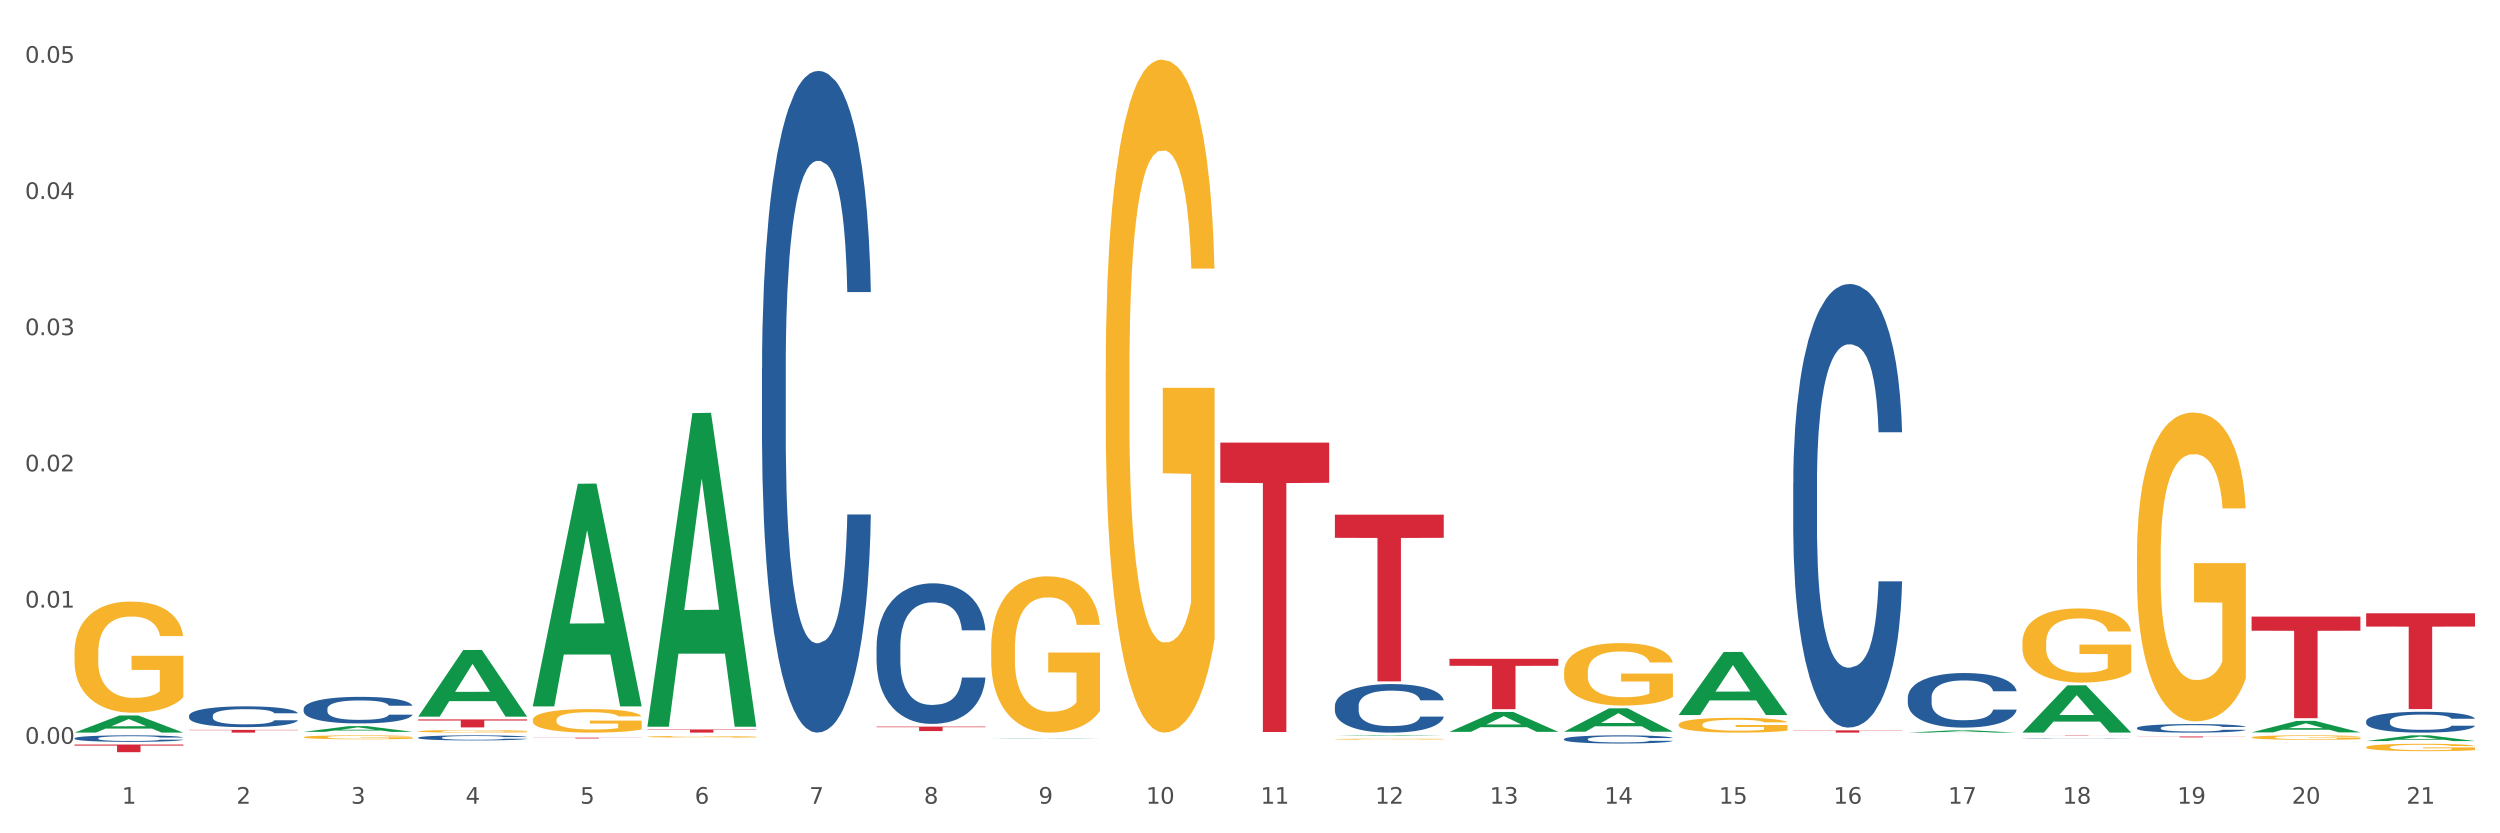 <?xml version="1.0" encoding="utf-8" standalone="no"?>
<!DOCTYPE svg PUBLIC "-//W3C//DTD SVG 1.1//EN"
  "http://www.w3.org/Graphics/SVG/1.1/DTD/svg11.dtd">
<svg xmlns:xlink="http://www.w3.org/1999/xlink" width="1080pt" height="360pt" viewBox="0 0 1080 360" xmlns="http://www.w3.org/2000/svg" version="1.1">
 <rect x="0" y="0" width="1080" height="360" fill="#333333" stroke="none"/>
 <defs>
  <style type="text/css">*{stroke-linejoin: round; stroke-linecap: butt}</style>
 </defs>
 <g id="figure_1">
  <g id="patch_1">
   <path d="M 0 360 
L 1080 360 
L 1080 0 
L 0 0 
z
" style="fill: #ffffff; stroke: #ffffff; stroke-linejoin: miter"/>
  </g>
  <g id="axes_1">
   <g id="matplotlib.axis_1">
    <g id="xtick_1">
     <g id="text_1">
      <!-- 1 -->
      <g style="fill: #4d4d4d" transform="translate(52.633 347.204) scale(0.096 -0.096)">
       <defs>
        <path id="DejaVuSans-31" d="M 794 531 
L 1825 531 
L 1825 4091 
L 703 3866 
L 703 4441 
L 1819 4666 
L 2450 4666 
L 2450 531 
L 3481 531 
L 3481 0 
L 794 0 
L 794 531 
z
" transform="scale(0.016)"/>
       </defs>
       <use xlink:href="#DejaVuSans-31"/>
      </g>
     </g>
    </g>
    <g id="xtick_2">
     <g id="text_2">
      <!-- 2 -->
      <g style="fill: #4d4d4d" transform="translate(102.133 347.204) scale(0.096 -0.096)">
       <defs>
        <path id="DejaVuSans-32" d="M 1228 531 
L 3431 531 
L 3431 0 
L 469 0 
L 469 531 
Q 828 903 1448 1529 
Q 2069 2156 2228 2338 
Q 2531 2678 2651 2914 
Q 2772 3150 2772 3378 
Q 2772 3750 2511 3984 
Q 2250 4219 1831 4219 
Q 1534 4219 1204 4116 
Q 875 4013 500 3803 
L 500 4441 
Q 881 4594 1212 4672 
Q 1544 4750 1819 4750 
Q 2544 4750 2975 4387 
Q 3406 4025 3406 3419 
Q 3406 3131 3298 2873 
Q 3191 2616 2906 2266 
Q 2828 2175 2409 1742 
Q 1991 1309 1228 531 
z
" transform="scale(0.016)"/>
       </defs>
       <use xlink:href="#DejaVuSans-32"/>
      </g>
     </g>
    </g>
    <g id="xtick_3">
     <g id="text_3">
      <!-- 3 -->
      <g style="fill: #4d4d4d" transform="translate(151.633 347.204) scale(0.096 -0.096)">
       <defs>
        <path id="DejaVuSans-33" d="M 2597 2516 
Q 3050 2419 3304 2112 
Q 3559 1806 3559 1356 
Q 3559 666 3084 287 
Q 2609 -91 1734 -91 
Q 1441 -91 1130 -33 
Q 819 25 488 141 
L 488 750 
Q 750 597 1062 519 
Q 1375 441 1716 441 
Q 2309 441 2620 675 
Q 2931 909 2931 1356 
Q 2931 1769 2642 2001 
Q 2353 2234 1838 2234 
L 1294 2234 
L 1294 2753 
L 1863 2753 
Q 2328 2753 2575 2939 
Q 2822 3125 2822 3475 
Q 2822 3834 2567 4026 
Q 2313 4219 1838 4219 
Q 1578 4219 1281 4162 
Q 984 4106 628 3988 
L 628 4550 
Q 988 4650 1302 4700 
Q 1616 4750 1894 4750 
Q 2613 4750 3031 4423 
Q 3450 4097 3450 3541 
Q 3450 3153 3228 2886 
Q 3006 2619 2597 2516 
z
" transform="scale(0.016)"/>
       </defs>
       <use xlink:href="#DejaVuSans-33"/>
      </g>
     </g>
    </g>
    <g id="xtick_4">
     <g id="text_4">
      <!-- 4 -->
      <g style="fill: #4d4d4d" transform="translate(201.133 347.204) scale(0.096 -0.096)">
       <defs>
        <path id="DejaVuSans-34" d="M 2419 4116 
L 825 1625 
L 2419 1625 
L 2419 4116 
z
M 2253 4666 
L 3047 4666 
L 3047 1625 
L 3713 1625 
L 3713 1100 
L 3047 1100 
L 3047 0 
L 2419 0 
L 2419 1100 
L 313 1100 
L 313 1709 
L 2253 4666 
z
" transform="scale(0.016)"/>
       </defs>
       <use xlink:href="#DejaVuSans-34"/>
      </g>
     </g>
    </g>
    <g id="xtick_5">
     <g id="text_5">
      <!-- 5 -->
      <g style="fill: #4d4d4d" transform="translate(250.633 347.204) scale(0.096 -0.096)">
       <defs>
        <path id="DejaVuSans-35" d="M 691 4666 
L 3169 4666 
L 3169 4134 
L 1269 4134 
L 1269 2991 
Q 1406 3038 1543 3061 
Q 1681 3084 1819 3084 
Q 2600 3084 3056 2656 
Q 3513 2228 3513 1497 
Q 3513 744 3044 326 
Q 2575 -91 1722 -91 
Q 1428 -91 1123 -41 
Q 819 9 494 109 
L 494 744 
Q 775 591 1075 516 
Q 1375 441 1709 441 
Q 2250 441 2565 725 
Q 2881 1009 2881 1497 
Q 2881 1984 2565 2268 
Q 2250 2553 1709 2553 
Q 1456 2553 1204 2497 
Q 953 2441 691 2322 
L 691 4666 
z
" transform="scale(0.016)"/>
       </defs>
       <use xlink:href="#DejaVuSans-35"/>
      </g>
     </g>
    </g>
    <g id="xtick_6">
     <g id="text_6">
      <!-- 6 -->
      <g style="fill: #4d4d4d" transform="translate(300.134 347.204) scale(0.096 -0.096)">
       <defs>
        <path id="DejaVuSans-36" d="M 2113 2584 
Q 1688 2584 1439 2293 
Q 1191 2003 1191 1497 
Q 1191 994 1439 701 
Q 1688 409 2113 409 
Q 2538 409 2786 701 
Q 3034 994 3034 1497 
Q 3034 2003 2786 2293 
Q 2538 2584 2113 2584 
z
M 3366 4563 
L 3366 3988 
Q 3128 4100 2886 4159 
Q 2644 4219 2406 4219 
Q 1781 4219 1451 3797 
Q 1122 3375 1075 2522 
Q 1259 2794 1537 2939 
Q 1816 3084 2150 3084 
Q 2853 3084 3261 2657 
Q 3669 2231 3669 1497 
Q 3669 778 3244 343 
Q 2819 -91 2113 -91 
Q 1303 -91 875 529 
Q 447 1150 447 2328 
Q 447 3434 972 4092 
Q 1497 4750 2381 4750 
Q 2619 4750 2861 4703 
Q 3103 4656 3366 4563 
z
" transform="scale(0.016)"/>
       </defs>
       <use xlink:href="#DejaVuSans-36"/>
      </g>
     </g>
    </g>
    <g id="xtick_7">
     <g id="text_7">
      <!-- 7 -->
      <g style="fill: #4d4d4d" transform="translate(349.634 347.204) scale(0.096 -0.096)">
       <defs>
        <path id="DejaVuSans-37" d="M 525 4666 
L 3525 4666 
L 3525 4397 
L 1831 0 
L 1172 0 
L 2766 4134 
L 525 4134 
L 525 4666 
z
" transform="scale(0.016)"/>
       </defs>
       <use xlink:href="#DejaVuSans-37"/>
      </g>
     </g>
    </g>
    <g id="xtick_8">
     <g id="text_8">
      <!-- 8 -->
      <g style="fill: #4d4d4d" transform="translate(399.134 347.204) scale(0.096 -0.096)">
       <defs>
        <path id="DejaVuSans-38" d="M 2034 2216 
Q 1584 2216 1326 1975 
Q 1069 1734 1069 1313 
Q 1069 891 1326 650 
Q 1584 409 2034 409 
Q 2484 409 2743 651 
Q 3003 894 3003 1313 
Q 3003 1734 2745 1975 
Q 2488 2216 2034 2216 
z
M 1403 2484 
Q 997 2584 770 2862 
Q 544 3141 544 3541 
Q 544 4100 942 4425 
Q 1341 4750 2034 4750 
Q 2731 4750 3128 4425 
Q 3525 4100 3525 3541 
Q 3525 3141 3298 2862 
Q 3072 2584 2669 2484 
Q 3125 2378 3379 2068 
Q 3634 1759 3634 1313 
Q 3634 634 3220 271 
Q 2806 -91 2034 -91 
Q 1263 -91 848 271 
Q 434 634 434 1313 
Q 434 1759 690 2068 
Q 947 2378 1403 2484 
z
M 1172 3481 
Q 1172 3119 1398 2916 
Q 1625 2713 2034 2713 
Q 2441 2713 2670 2916 
Q 2900 3119 2900 3481 
Q 2900 3844 2670 4047 
Q 2441 4250 2034 4250 
Q 1625 4250 1398 4047 
Q 1172 3844 1172 3481 
z
" transform="scale(0.016)"/>
       </defs>
       <use xlink:href="#DejaVuSans-38"/>
      </g>
     </g>
    </g>
    <g id="xtick_9">
     <g id="text_9">
      <!-- 9 -->
      <g style="fill: #4d4d4d" transform="translate(448.634 347.204) scale(0.096 -0.096)">
       <defs>
        <path id="DejaVuSans-39" d="M 703 97 
L 703 672 
Q 941 559 1184 500 
Q 1428 441 1663 441 
Q 2288 441 2617 861 
Q 2947 1281 2994 2138 
Q 2813 1869 2534 1725 
Q 2256 1581 1919 1581 
Q 1219 1581 811 2004 
Q 403 2428 403 3163 
Q 403 3881 828 4315 
Q 1253 4750 1959 4750 
Q 2769 4750 3195 4129 
Q 3622 3509 3622 2328 
Q 3622 1225 3098 567 
Q 2575 -91 1691 -91 
Q 1453 -91 1209 -44 
Q 966 3 703 97 
z
M 1959 2075 
Q 2384 2075 2632 2365 
Q 2881 2656 2881 3163 
Q 2881 3666 2632 3958 
Q 2384 4250 1959 4250 
Q 1534 4250 1286 3958 
Q 1038 3666 1038 3163 
Q 1038 2656 1286 2365 
Q 1534 2075 1959 2075 
z
" transform="scale(0.016)"/>
       </defs>
       <use xlink:href="#DejaVuSans-39"/>
      </g>
     </g>
    </g>
    <g id="xtick_10">
     <g id="text_10">
      <!-- 10 -->
      <g style="fill: #4d4d4d" transform="translate(495.079 347.204) scale(0.096 -0.096)">
       <defs>
        <path id="DejaVuSans-30" d="M 2034 4250 
Q 1547 4250 1301 3770 
Q 1056 3291 1056 2328 
Q 1056 1369 1301 889 
Q 1547 409 2034 409 
Q 2525 409 2770 889 
Q 3016 1369 3016 2328 
Q 3016 3291 2770 3770 
Q 2525 4250 2034 4250 
z
M 2034 4750 
Q 2819 4750 3233 4129 
Q 3647 3509 3647 2328 
Q 3647 1150 3233 529 
Q 2819 -91 2034 -91 
Q 1250 -91 836 529 
Q 422 1150 422 2328 
Q 422 3509 836 4129 
Q 1250 4750 2034 4750 
z
" transform="scale(0.016)"/>
       </defs>
       <use xlink:href="#DejaVuSans-31"/>
       <use xlink:href="#DejaVuSans-30" transform="translate(63.623 0)"/>
      </g>
     </g>
    </g>
    <g id="xtick_11">
     <g id="text_11">
      <!-- 11 -->
      <g style="fill: #4d4d4d" transform="translate(544.58 347.204) scale(0.096 -0.096)">
       <use xlink:href="#DejaVuSans-31"/>
       <use xlink:href="#DejaVuSans-31" transform="translate(63.623 0)"/>
      </g>
     </g>
    </g>
    <g id="xtick_12">
     <g id="text_12">
      <!-- 12 -->
      <g style="fill: #4d4d4d" transform="translate(594.08 347.204) scale(0.096 -0.096)">
       <use xlink:href="#DejaVuSans-31"/>
       <use xlink:href="#DejaVuSans-32" transform="translate(63.623 0)"/>
      </g>
     </g>
    </g>
    <g id="xtick_13">
     <g id="text_13">
      <!-- 13 -->
      <g style="fill: #4d4d4d" transform="translate(643.58 347.204) scale(0.096 -0.096)">
       <use xlink:href="#DejaVuSans-31"/>
       <use xlink:href="#DejaVuSans-33" transform="translate(63.623 0)"/>
      </g>
     </g>
    </g>
    <g id="xtick_14">
     <g id="text_14">
      <!-- 14 -->
      <g style="fill: #4d4d4d" transform="translate(693.08 347.204) scale(0.096 -0.096)">
       <use xlink:href="#DejaVuSans-31"/>
       <use xlink:href="#DejaVuSans-34" transform="translate(63.623 0)"/>
      </g>
     </g>
    </g>
    <g id="xtick_15">
     <g id="text_15">
      <!-- 15 -->
      <g style="fill: #4d4d4d" transform="translate(742.58 347.204) scale(0.096 -0.096)">
       <use xlink:href="#DejaVuSans-31"/>
       <use xlink:href="#DejaVuSans-35" transform="translate(63.623 0)"/>
      </g>
     </g>
    </g>
    <g id="xtick_16">
     <g id="text_16">
      <!-- 16 -->
      <g style="fill: #4d4d4d" transform="translate(792.08 347.204) scale(0.096 -0.096)">
       <use xlink:href="#DejaVuSans-31"/>
       <use xlink:href="#DejaVuSans-36" transform="translate(63.623 0)"/>
      </g>
     </g>
    </g>
    <g id="xtick_17">
     <g id="text_17">
      <!-- 17 -->
      <g style="fill: #4d4d4d" transform="translate(841.58 347.204) scale(0.096 -0.096)">
       <use xlink:href="#DejaVuSans-31"/>
       <use xlink:href="#DejaVuSans-37" transform="translate(63.623 0)"/>
      </g>
     </g>
    </g>
    <g id="xtick_18">
     <g id="text_18">
      <!-- 18 -->
      <g style="fill: #4d4d4d" transform="translate(891.08 347.204) scale(0.096 -0.096)">
       <use xlink:href="#DejaVuSans-31"/>
       <use xlink:href="#DejaVuSans-38" transform="translate(63.623 0)"/>
      </g>
     </g>
    </g>
    <g id="xtick_19">
     <g id="text_19">
      <!-- 19 -->
      <g style="fill: #4d4d4d" transform="translate(940.58 347.204) scale(0.096 -0.096)">
       <use xlink:href="#DejaVuSans-31"/>
       <use xlink:href="#DejaVuSans-39" transform="translate(63.623 0)"/>
      </g>
     </g>
    </g>
    <g id="xtick_20">
     <g id="text_20">
      <!-- 20 -->
      <g style="fill: #4d4d4d" transform="translate(990.08 347.204) scale(0.096 -0.096)">
       <use xlink:href="#DejaVuSans-32"/>
       <use xlink:href="#DejaVuSans-30" transform="translate(63.623 0)"/>
      </g>
     </g>
    </g>
    <g id="xtick_21">
     <g id="text_21">
      <!-- 21 -->
      <g style="fill: #4d4d4d" transform="translate(1039.58 347.204) scale(0.096 -0.096)">
       <use xlink:href="#DejaVuSans-32"/>
       <use xlink:href="#DejaVuSans-31" transform="translate(63.623 0)"/>
      </g>
     </g>
    </g>
    <g id="xtick_22"/>
    <g id="xtick_23"/>
    <g id="xtick_24"/>
    <g id="xtick_25"/>
    <g id="xtick_26"/>
    <g id="xtick_27"/>
    <g id="xtick_28"/>
    <g id="xtick_29"/>
    <g id="xtick_30"/>
    <g id="xtick_31"/>
    <g id="xtick_32"/>
    <g id="xtick_33"/>
    <g id="xtick_34"/>
    <g id="xtick_35"/>
    <g id="xtick_36"/>
    <g id="xtick_37"/>
    <g id="xtick_38"/>
    <g id="xtick_39"/>
    <g id="xtick_40"/>
    <g id="xtick_41"/>
   </g>
   <g id="matplotlib.axis_2">
    <g id="ytick_1">
     <g id="text_22">
      <!-- 0.00 -->
      <g style="fill: #4d4d4d" transform="translate(10.8 321.312) scale(0.096 -0.096)">
       <defs>
        <path id="DejaVuSans-2e" d="M 684 794 
L 1344 794 
L 1344 0 
L 684 0 
L 684 794 
z
" transform="scale(0.016)"/>
       </defs>
       <use xlink:href="#DejaVuSans-30"/>
       <use xlink:href="#DejaVuSans-2e" transform="translate(63.623 0)"/>
       <use xlink:href="#DejaVuSans-30" transform="translate(95.41 0)"/>
       <use xlink:href="#DejaVuSans-30" transform="translate(159.033 0)"/>
      </g>
     </g>
    </g>
    <g id="ytick_2">
     <g id="text_23">
      <!-- 0.01 -->
      <g style="fill: #4d4d4d" transform="translate(10.8 262.471) scale(0.096 -0.096)">
       <use xlink:href="#DejaVuSans-30"/>
       <use xlink:href="#DejaVuSans-2e" transform="translate(63.623 0)"/>
       <use xlink:href="#DejaVuSans-30" transform="translate(95.41 0)"/>
       <use xlink:href="#DejaVuSans-31" transform="translate(159.033 0)"/>
      </g>
     </g>
    </g>
    <g id="ytick_3">
     <g id="text_24">
      <!-- 0.02 -->
      <g style="fill: #4d4d4d" transform="translate(10.8 203.63) scale(0.096 -0.096)">
       <use xlink:href="#DejaVuSans-30"/>
       <use xlink:href="#DejaVuSans-2e" transform="translate(63.623 0)"/>
       <use xlink:href="#DejaVuSans-30" transform="translate(95.41 0)"/>
       <use xlink:href="#DejaVuSans-32" transform="translate(159.033 0)"/>
      </g>
     </g>
    </g>
    <g id="ytick_4">
     <g id="text_25">
      <!-- 0.03 -->
      <g style="fill: #4d4d4d" transform="translate(10.8 144.789) scale(0.096 -0.096)">
       <use xlink:href="#DejaVuSans-30"/>
       <use xlink:href="#DejaVuSans-2e" transform="translate(63.623 0)"/>
       <use xlink:href="#DejaVuSans-30" transform="translate(95.41 0)"/>
       <use xlink:href="#DejaVuSans-33" transform="translate(159.033 0)"/>
      </g>
     </g>
    </g>
    <g id="ytick_5">
     <g id="text_26">
      <!-- 0.04 -->
      <g style="fill: #4d4d4d" transform="translate(10.8 85.948) scale(0.096 -0.096)">
       <use xlink:href="#DejaVuSans-30"/>
       <use xlink:href="#DejaVuSans-2e" transform="translate(63.623 0)"/>
       <use xlink:href="#DejaVuSans-30" transform="translate(95.41 0)"/>
       <use xlink:href="#DejaVuSans-34" transform="translate(159.033 0)"/>
      </g>
     </g>
    </g>
    <g id="ytick_6">
     <g id="text_27">
      <!-- 0.05 -->
      <g style="fill: #4d4d4d" transform="translate(10.8 27.107) scale(0.096 -0.096)">
       <use xlink:href="#DejaVuSans-30"/>
       <use xlink:href="#DejaVuSans-2e" transform="translate(63.623 0)"/>
       <use xlink:href="#DejaVuSans-30" transform="translate(95.41 0)"/>
       <use xlink:href="#DejaVuSans-35" transform="translate(159.033 0)"/>
      </g>
     </g>
    </g>
    <g id="ytick_7"/>
    <g id="ytick_8"/>
    <g id="ytick_9"/>
    <g id="ytick_10"/>
    <g id="ytick_11"/>
   </g>
   <g id="PolyCollection_1">
    <path d="M 32.175 316.483 
L 32.223 316.476 
L 51.615 309.08 
L 59.663 309.073 
L 79.2 316.497 
L 69.892 316.497 
L 65.674 314.768 
L 45.652 314.768 
L 45.507 314.796 
L 41.435 316.497 
L 32.175 316.497 
L 32.175 316.483 
L 48.173 313.736 
L 63.153 313.729 
L 55.736 310.655 
L 55.639 310.641 
L 55.542 310.662 
L 48.125 313.729 
L 48.173 313.736 
L 32.175 316.483 
z
" clip-path="url(#pc9369d0a5c)" style="fill: #109648"/>
    <path d="M 329.175 159.08 
L 329.231 158.819 
L 329.231 151.509 
L 329.397 141.589 
L 330.009 123.315 
L 330.787 109.479 
L 332.121 93.293 
L 332.844 86.506 
L 333.789 78.935 
L 335.734 66.666 
L 337.957 56.223 
L 339.514 50.48 
L 340.681 46.825 
L 343.294 40.299 
L 344.794 37.427 
L 346.351 35.078 
L 347.685 33.511 
L 349.908 31.684 
L 351.687 30.901 
L 353.744 30.64 
L 355.467 30.901 
L 357.746 31.945 
L 361.081 35.078 
L 362.359 36.905 
L 364.082 40.038 
L 365.861 44.215 
L 367.306 48.392 
L 368.974 54.396 
L 370.697 62.228 
L 372.365 72.148 
L 373.532 81.285 
L 374.477 90.944 
L 375.311 102.691 
L 375.922 115.483 
L 376.2 126.187 
L 366.028 126.187 
L 365.75 116.527 
L 365.194 106.085 
L 364.638 99.037 
L 364.027 93.293 
L 363.082 86.767 
L 362.248 82.59 
L 360.859 77.63 
L 359.58 74.497 
L 358.524 72.67 
L 357.245 71.103 
L 354.522 69.537 
L 352.576 69.537 
L 351.353 70.059 
L 349.853 71.365 
L 348.574 73.192 
L 347.073 76.325 
L 345.906 79.718 
L 344.739 84.156 
L 344.072 87.289 
L 343.071 93.032 
L 342.404 97.731 
L 341.515 105.824 
L 341.015 111.567 
L 340.125 126.448 
L 339.736 137.412 
L 339.569 144.983 
L 339.458 153.336 
L 339.458 194.061 
L 339.792 212.335 
L 340.07 220.167 
L 340.514 229.043 
L 341.348 240.53 
L 342.571 251.755 
L 343.849 259.848 
L 344.906 264.808 
L 345.906 268.463 
L 346.907 271.334 
L 348.13 273.945 
L 349.13 275.511 
L 350.631 277.078 
L 352.41 277.861 
L 353.799 277.861 
L 356.634 276.555 
L 357.913 275.25 
L 359.135 273.423 
L 360.469 270.551 
L 361.526 267.418 
L 362.137 265.069 
L 363.137 260.109 
L 363.916 254.888 
L 364.583 248.883 
L 365.027 243.662 
L 365.528 235.831 
L 365.917 226.955 
L 366.028 222.256 
L 376.2 222.256 
L 375.978 231.654 
L 375.589 240.791 
L 374.81 253.06 
L 374.199 260.109 
L 373.254 268.724 
L 372.253 276.033 
L 370.864 284.126 
L 369.585 290.13 
L 368.251 295.352 
L 366.806 300.051 
L 364.194 306.577 
L 363.249 308.404 
L 361.248 311.537 
L 359.691 313.364 
L 357.412 315.192 
L 355.078 316.236 
L 352.632 316.497 
L 350.464 315.975 
L 348.074 314.409 
L 346.573 312.842 
L 344.906 310.493 
L 342.96 306.838 
L 341.126 302.4 
L 339.403 297.179 
L 337.791 291.175 
L 336.29 284.387 
L 334.344 273.162 
L 332.899 262.197 
L 331.843 252.016 
L 331.12 243.401 
L 330.398 232.437 
L 330.009 224.866 
L 329.397 206.592 
L 329.175 189.623 
L 329.175 159.08 
z
" clip-path="url(#pc9369d0a5c)" style="fill: #255c99"/>
    <path d="M 180.675 318.654 
L 180.731 318.652 
L 180.731 318.596 
L 180.897 318.52 
L 181.509 318.379 
L 182.287 318.272 
L 183.621 318.147 
L 184.344 318.095 
L 185.289 318.037 
L 187.234 317.942 
L 189.457 317.862 
L 191.014 317.818 
L 192.181 317.789 
L 194.794 317.739 
L 196.294 317.717 
L 197.851 317.699 
L 199.185 317.687 
L 201.408 317.673 
L 203.187 317.667 
L 205.244 317.665 
L 206.967 317.667 
L 209.246 317.675 
L 212.581 317.699 
L 213.859 317.713 
L 215.582 317.737 
L 217.361 317.769 
L 218.806 317.802 
L 220.474 317.848 
L 222.197 317.908 
L 223.865 317.985 
L 225.032 318.055 
L 225.977 318.129 
L 226.811 318.22 
L 227.422 318.318 
L 227.7 318.401 
L 217.528 318.401 
L 217.25 318.326 
L 216.694 318.246 
L 216.138 318.192 
L 215.527 318.147 
L 214.582 318.097 
L 213.748 318.065 
L 212.359 318.027 
L 211.08 318.003 
L 210.024 317.989 
L 208.745 317.977 
L 206.022 317.964 
L 204.076 317.964 
L 202.853 317.968 
L 201.353 317.979 
L 200.074 317.993 
L 198.573 318.017 
L 197.406 318.043 
L 196.239 318.077 
L 195.572 318.101 
L 194.571 318.145 
L 193.904 318.182 
L 193.015 318.244 
L 192.515 318.288 
L 191.625 318.403 
L 191.236 318.487 
L 191.069 318.546 
L 190.958 318.61 
L 190.958 318.924 
L 191.292 319.065 
L 191.57 319.125 
L 192.014 319.193 
L 192.848 319.282 
L 194.071 319.368 
L 195.349 319.431 
L 196.406 319.469 
L 197.406 319.497 
L 198.407 319.519 
L 199.63 319.539 
L 200.63 319.551 
L 202.131 319.563 
L 203.91 319.569 
L 205.299 319.569 
L 208.134 319.559 
L 209.412 319.549 
L 210.635 319.535 
L 211.969 319.513 
L 213.026 319.489 
L 213.637 319.471 
L 214.637 319.433 
L 215.416 319.392 
L 216.083 319.346 
L 216.527 319.306 
L 217.028 319.246 
L 217.417 319.177 
L 217.528 319.141 
L 227.7 319.141 
L 227.478 319.213 
L 227.089 319.284 
L 226.31 319.378 
L 225.699 319.433 
L 224.754 319.499 
L 223.753 319.555 
L 222.364 319.618 
L 221.085 319.664 
L 219.751 319.704 
L 218.306 319.74 
L 215.694 319.791 
L 214.749 319.805 
L 212.748 319.829 
L 211.191 319.843 
L 208.912 319.857 
L 206.578 319.865 
L 204.132 319.867 
L 201.964 319.863 
L 199.574 319.851 
L 198.073 319.839 
L 196.406 319.821 
L 194.46 319.793 
L 192.626 319.758 
L 190.903 319.718 
L 189.291 319.672 
L 187.79 319.62 
L 185.844 319.533 
L 184.399 319.449 
L 183.343 319.37 
L 182.62 319.304 
L 181.898 319.219 
L 181.509 319.161 
L 180.897 319.02 
L 180.675 318.89 
L 180.675 318.654 
z
" clip-path="url(#pc9369d0a5c)" style="fill: #255c99"/>
    <path d="M 131.175 306.197 
L 131.231 306.186 
L 131.231 305.893 
L 131.397 305.494 
L 132.009 304.759 
L 132.787 304.203 
L 134.121 303.553 
L 134.844 303.28 
L 135.789 302.976 
L 137.734 302.483 
L 139.957 302.063 
L 141.514 301.832 
L 142.681 301.685 
L 145.294 301.423 
L 146.794 301.307 
L 148.351 301.213 
L 149.685 301.15 
L 151.908 301.077 
L 153.687 301.045 
L 155.744 301.035 
L 157.467 301.045 
L 159.746 301.087 
L 163.081 301.213 
L 164.359 301.286 
L 166.082 301.412 
L 167.861 301.58 
L 169.306 301.748 
L 170.974 301.989 
L 172.697 302.304 
L 174.365 302.703 
L 175.532 303.07 
L 176.477 303.458 
L 177.311 303.93 
L 177.922 304.445 
L 178.2 304.875 
L 168.028 304.875 
L 167.75 304.487 
L 167.194 304.067 
L 166.638 303.784 
L 166.027 303.553 
L 165.082 303.29 
L 164.248 303.123 
L 162.859 302.923 
L 161.58 302.797 
L 160.524 302.724 
L 159.245 302.661 
L 156.522 302.598 
L 154.576 302.598 
L 153.353 302.619 
L 151.853 302.671 
L 150.574 302.745 
L 149.073 302.871 
L 147.906 303.007 
L 146.739 303.185 
L 146.072 303.311 
L 145.071 303.542 
L 144.404 303.731 
L 143.515 304.056 
L 143.015 304.287 
L 142.125 304.885 
L 141.736 305.326 
L 141.569 305.63 
L 141.458 305.966 
L 141.458 307.603 
L 141.792 308.337 
L 142.07 308.652 
L 142.514 309.009 
L 143.348 309.47 
L 144.571 309.922 
L 145.849 310.247 
L 146.906 310.446 
L 147.906 310.593 
L 148.907 310.709 
L 150.13 310.814 
L 151.13 310.876 
L 152.631 310.939 
L 154.41 310.971 
L 155.799 310.971 
L 158.634 310.918 
L 159.912 310.866 
L 161.135 310.793 
L 162.469 310.677 
L 163.526 310.551 
L 164.137 310.457 
L 165.137 310.257 
L 165.916 310.048 
L 166.583 309.806 
L 167.027 309.596 
L 167.528 309.282 
L 167.917 308.925 
L 168.028 308.736 
L 178.2 308.736 
L 177.978 309.114 
L 177.589 309.481 
L 176.81 309.974 
L 176.199 310.257 
L 175.254 310.604 
L 174.253 310.897 
L 172.864 311.223 
L 171.585 311.464 
L 170.251 311.674 
L 168.806 311.863 
L 166.194 312.125 
L 165.249 312.199 
L 163.248 312.324 
L 161.691 312.398 
L 159.412 312.471 
L 157.078 312.513 
L 154.632 312.524 
L 152.464 312.503 
L 150.074 312.44 
L 148.573 312.377 
L 146.906 312.282 
L 144.96 312.136 
L 143.126 311.957 
L 141.403 311.747 
L 139.791 311.506 
L 138.29 311.233 
L 136.344 310.782 
L 134.899 310.341 
L 133.843 309.932 
L 133.12 309.586 
L 132.398 309.145 
L 132.009 308.841 
L 131.397 308.106 
L 131.175 307.424 
L 131.175 306.197 
z
" clip-path="url(#pc9369d0a5c)" style="fill: #255c99"/>
    <path d="M 81.675 309.177 
L 81.731 309.169 
L 81.731 308.939 
L 81.897 308.627 
L 82.509 308.053 
L 83.287 307.619 
L 84.621 307.111 
L 85.344 306.897 
L 86.289 306.66 
L 88.234 306.274 
L 90.457 305.946 
L 92.014 305.766 
L 93.181 305.651 
L 95.794 305.446 
L 97.294 305.356 
L 98.851 305.282 
L 100.185 305.233 
L 102.408 305.175 
L 104.187 305.151 
L 106.244 305.143 
L 107.967 305.151 
L 110.246 305.184 
L 113.581 305.282 
L 114.859 305.339 
L 116.582 305.438 
L 118.361 305.569 
L 119.806 305.7 
L 121.474 305.889 
L 123.197 306.135 
L 124.865 306.446 
L 126.032 306.733 
L 126.977 307.037 
L 127.811 307.406 
L 128.422 307.807 
L 128.7 308.144 
L 118.528 308.144 
L 118.25 307.84 
L 117.694 307.512 
L 117.138 307.291 
L 116.527 307.111 
L 115.582 306.906 
L 114.748 306.774 
L 113.359 306.619 
L 112.08 306.52 
L 111.024 306.463 
L 109.745 306.414 
L 107.022 306.364 
L 105.076 306.364 
L 103.853 306.381 
L 102.353 306.422 
L 101.074 306.479 
L 99.573 306.578 
L 98.406 306.684 
L 97.239 306.824 
L 96.572 306.922 
L 95.571 307.102 
L 94.904 307.25 
L 94.015 307.504 
L 93.515 307.684 
L 92.625 308.152 
L 92.236 308.496 
L 92.069 308.734 
L 91.958 308.996 
L 91.958 310.276 
L 92.292 310.85 
L 92.57 311.096 
L 93.014 311.374 
L 93.848 311.735 
L 95.071 312.088 
L 96.349 312.342 
L 97.406 312.498 
L 98.406 312.613 
L 99.407 312.703 
L 100.63 312.785 
L 101.63 312.834 
L 103.131 312.883 
L 104.91 312.908 
L 106.299 312.908 
L 109.134 312.867 
L 110.412 312.826 
L 111.635 312.768 
L 112.969 312.678 
L 114.026 312.58 
L 114.637 312.506 
L 115.638 312.35 
L 116.416 312.186 
L 117.083 311.998 
L 117.527 311.834 
L 118.028 311.588 
L 118.417 311.309 
L 118.528 311.161 
L 128.7 311.161 
L 128.478 311.456 
L 128.089 311.743 
L 127.31 312.129 
L 126.699 312.35 
L 125.754 312.621 
L 124.753 312.85 
L 123.364 313.105 
L 122.085 313.293 
L 120.751 313.457 
L 119.306 313.605 
L 116.694 313.81 
L 115.749 313.867 
L 113.748 313.966 
L 112.191 314.023 
L 109.912 314.08 
L 107.578 314.113 
L 105.132 314.121 
L 102.964 314.105 
L 100.574 314.056 
L 99.073 314.007 
L 97.406 313.933 
L 95.46 313.818 
L 93.626 313.679 
L 91.903 313.515 
L 90.291 313.326 
L 88.79 313.113 
L 86.844 312.76 
L 85.399 312.416 
L 84.343 312.096 
L 83.62 311.825 
L 82.898 311.481 
L 82.509 311.243 
L 81.897 310.669 
L 81.675 310.136 
L 81.675 309.177 
z
" clip-path="url(#pc9369d0a5c)" style="fill: #255c99"/>
    <path d="M 32.175 318.927 
L 32.231 318.925 
L 32.231 318.853 
L 32.397 318.755 
L 33.009 318.576 
L 33.787 318.44 
L 35.121 318.281 
L 35.844 318.214 
L 36.789 318.139 
L 38.734 318.019 
L 40.957 317.916 
L 42.514 317.86 
L 43.681 317.824 
L 46.294 317.76 
L 47.794 317.731 
L 49.351 317.708 
L 50.685 317.693 
L 52.908 317.675 
L 54.687 317.667 
L 56.744 317.665 
L 58.467 317.667 
L 60.746 317.678 
L 64.081 317.708 
L 65.359 317.726 
L 67.082 317.757 
L 68.861 317.798 
L 70.306 317.839 
L 71.974 317.898 
L 73.697 317.975 
L 75.365 318.073 
L 76.532 318.163 
L 77.477 318.258 
L 78.311 318.373 
L 78.922 318.499 
L 79.2 318.604 
L 69.028 318.604 
L 68.75 318.509 
L 68.194 318.406 
L 67.638 318.337 
L 67.027 318.281 
L 66.082 318.216 
L 65.248 318.175 
L 63.859 318.127 
L 62.58 318.096 
L 61.524 318.078 
L 60.245 318.062 
L 57.522 318.047 
L 55.576 318.047 
L 54.353 318.052 
L 52.853 318.065 
L 51.574 318.083 
L 50.073 318.114 
L 48.906 318.147 
L 47.739 318.191 
L 47.072 318.222 
L 46.071 318.278 
L 45.404 318.324 
L 44.515 318.404 
L 44.015 318.46 
L 43.125 318.606 
L 42.736 318.714 
L 42.569 318.789 
L 42.458 318.871 
L 42.458 319.271 
L 42.792 319.451 
L 43.07 319.528 
L 43.514 319.615 
L 44.348 319.728 
L 45.571 319.838 
L 46.849 319.918 
L 47.906 319.966 
L 48.906 320.002 
L 49.907 320.031 
L 51.13 320.056 
L 52.13 320.072 
L 53.631 320.087 
L 55.41 320.095 
L 56.799 320.095 
L 59.634 320.082 
L 60.913 320.069 
L 62.135 320.051 
L 63.469 320.023 
L 64.526 319.992 
L 65.137 319.969 
L 66.138 319.92 
L 66.916 319.869 
L 67.583 319.81 
L 68.027 319.759 
L 68.528 319.682 
L 68.917 319.594 
L 69.028 319.548 
L 79.2 319.548 
L 78.978 319.641 
L 78.589 319.73 
L 77.81 319.851 
L 77.199 319.92 
L 76.254 320.005 
L 75.253 320.077 
L 73.864 320.156 
L 72.585 320.215 
L 71.251 320.267 
L 69.806 320.313 
L 67.194 320.377 
L 66.249 320.395 
L 64.248 320.426 
L 62.691 320.444 
L 60.412 320.462 
L 58.078 320.472 
L 55.632 320.474 
L 53.464 320.469 
L 51.074 320.454 
L 49.573 320.439 
L 47.906 320.415 
L 45.96 320.38 
L 44.126 320.336 
L 42.403 320.285 
L 40.791 320.226 
L 39.29 320.159 
L 37.344 320.049 
L 35.899 319.941 
L 34.843 319.841 
L 34.12 319.756 
L 33.398 319.648 
L 33.009 319.574 
L 32.397 319.394 
L 32.175 319.227 
L 32.175 318.927 
z
" clip-path="url(#pc9369d0a5c)" style="fill: #255c99"/>
    <path d="M 32.175 321.642 
L 79.2 321.642 
L 79.2 322.102 
L 60.702 322.105 
L 60.702 324.95 
L 50.562 324.95 
L 50.562 322.105 
L 32.175 322.102 
L 32.175 321.645 
L 32.175 321.642 
z
" clip-path="url(#pc9369d0a5c)" style="fill: #d62839"/>
    <path d="M 81.675 315.289 
L 128.7 315.289 
L 128.7 315.457 
L 110.202 315.458 
L 110.202 316.497 
L 100.062 316.497 
L 100.062 315.458 
L 81.675 315.457 
L 81.675 315.29 
L 81.675 315.289 
z
" clip-path="url(#pc9369d0a5c)" style="fill: #d62839"/>
    <path d="M 180.675 310.779 
L 227.7 310.779 
L 227.7 311.259 
L 209.202 311.263 
L 209.202 314.236 
L 199.062 314.236 
L 199.062 311.263 
L 180.675 311.259 
L 180.675 310.782 
L 180.675 310.779 
z
" clip-path="url(#pc9369d0a5c)" style="fill: #d62839"/>
    <path d="M 32.175 282.07 
L 32.231 282.026 
L 32.231 280.447 
L 32.342 279.087 
L 32.897 275.798 
L 33.73 273.078 
L 34.34 271.631 
L 34.951 270.446 
L 35.673 269.262 
L 36.561 268.034 
L 38.171 266.236 
L 39.17 265.314 
L 40.392 264.349 
L 42.613 262.946 
L 44.223 262.156 
L 45.888 261.498 
L 48.609 260.709 
L 50.385 260.358 
L 52.273 260.095 
L 54.549 259.919 
L 56.27 259.875 
L 60.046 260.007 
L 63.266 260.402 
L 64.82 260.709 
L 66.819 261.235 
L 67.874 261.586 
L 69.595 262.288 
L 71.372 263.209 
L 72.593 263.999 
L 74.425 265.49 
L 75.813 266.981 
L 77.09 268.823 
L 77.756 270.095 
L 78.256 271.28 
L 78.7 272.639 
L 79.144 274.789 
L 69.151 274.789 
L 68.762 273.254 
L 68.152 271.806 
L 67.263 270.402 
L 66.486 269.525 
L 65.154 268.429 
L 63.932 267.727 
L 62.655 267.201 
L 61.101 266.762 
L 59.879 266.543 
L 58.158 266.367 
L 54.771 266.411 
L 52.495 266.762 
L 50.941 267.201 
L 49.941 267.595 
L 49.053 268.034 
L 48.054 268.648 
L 46.888 269.569 
L 46.055 270.402 
L 45.222 271.455 
L 44.556 272.508 
L 43.945 273.736 
L 43.445 275.052 
L 43.057 276.412 
L 42.724 278.078 
L 42.446 280.842 
L 42.446 286.851 
L 42.557 288.211 
L 42.835 290.009 
L 43.168 291.369 
L 43.723 292.992 
L 44.223 294.088 
L 45.167 295.667 
L 46.221 296.983 
L 47.054 297.817 
L 47.887 298.518 
L 49.331 299.483 
L 50.941 300.273 
L 52.329 300.755 
L 54.216 301.194 
L 55.493 301.369 
L 56.604 301.457 
L 59.324 301.457 
L 61.267 301.326 
L 63.432 301.019 
L 65.098 300.624 
L 66.486 300.141 
L 68.041 299.352 
L 69.04 298.606 
L 69.04 289.439 
L 56.826 289.395 
L 56.826 283.298 
L 79.2 283.298 
L 79.2 301.194 
L 78.256 302.115 
L 77.201 302.948 
L 76.091 303.694 
L 74.425 304.615 
L 72.427 305.492 
L 70.65 306.107 
L 68.762 306.633 
L 66.542 307.115 
L 63.655 307.554 
L 61.878 307.729 
L 59.657 307.861 
L 57.048 307.905 
L 54.771 307.817 
L 52.551 307.598 
L 50.219 307.203 
L 47.943 306.633 
L 46.221 306.063 
L 44.5 305.361 
L 42.668 304.44 
L 41.225 303.563 
L 40.114 302.773 
L 38.893 301.764 
L 37.56 300.448 
L 36.561 299.264 
L 35.673 298.036 
L 34.729 296.457 
L 34.063 295.097 
L 33.396 293.386 
L 33.008 292.114 
L 32.564 290.141 
L 32.231 287.377 
L 32.175 282.07 
z
" clip-path="url(#pc9369d0a5c)" style="fill: #f7b32b"/>
    <path d="M 279.675 315.121 
L 326.7 315.121 
L 326.7 315.312 
L 308.202 315.314 
L 308.202 316.497 
L 298.062 316.497 
L 298.062 315.314 
L 279.675 315.312 
L 279.675 315.123 
L 279.675 315.121 
z
" clip-path="url(#pc9369d0a5c)" style="fill: #d62839"/>
    <path d="M 378.675 313.895 
L 425.7 313.895 
L 425.7 314.162 
L 407.202 314.163 
L 407.202 315.813 
L 397.062 315.813 
L 397.062 314.163 
L 378.675 314.162 
L 378.675 313.897 
L 378.675 313.895 
z
" clip-path="url(#pc9369d0a5c)" style="fill: #d62839"/>
    <path d="M 527.175 191.193 
L 574.2 191.193 
L 574.2 208.567 
L 555.702 208.685 
L 555.702 316.216 
L 545.562 316.216 
L 545.562 208.685 
L 527.175 208.567 
L 527.175 191.311 
L 527.175 191.193 
z
" clip-path="url(#pc9369d0a5c)" style="fill: #d62839"/>
    <path d="M 576.675 222.327 
L 623.7 222.327 
L 623.7 232.336 
L 605.202 232.403 
L 605.202 294.35 
L 595.062 294.35 
L 595.062 232.403 
L 576.675 232.336 
L 576.675 222.395 
L 576.675 222.327 
z
" clip-path="url(#pc9369d0a5c)" style="fill: #d62839"/>
    <path d="M 626.175 284.601 
L 673.2 284.601 
L 673.2 287.628 
L 654.702 287.648 
L 654.702 306.381 
L 644.562 306.381 
L 644.562 287.648 
L 626.175 287.628 
L 626.175 284.621 
L 626.175 284.601 
z
" clip-path="url(#pc9369d0a5c)" style="fill: #d62839"/>
    <path d="M 774.675 315.49 
L 821.7 315.49 
L 821.7 315.63 
L 803.202 315.631 
L 803.202 316.497 
L 793.062 316.497 
L 793.062 315.631 
L 774.675 315.63 
L 774.675 315.491 
L 774.675 315.49 
z
" clip-path="url(#pc9369d0a5c)" style="fill: #d62839"/>
    <path d="M 873.675 317.665 
L 920.7 317.665 
L 920.7 317.686 
L 902.202 317.686 
L 902.202 317.82 
L 892.062 317.82 
L 892.062 317.686 
L 873.675 317.686 
L 873.675 317.665 
L 873.675 317.665 
z
" clip-path="url(#pc9369d0a5c)" style="fill: #d62839"/>
    <path d="M 923.175 318.158 
L 970.2 318.158 
L 970.2 318.212 
L 951.702 318.213 
L 951.702 318.553 
L 941.562 318.553 
L 941.562 318.213 
L 923.175 318.212 
L 923.175 318.158 
L 923.175 318.158 
z
" clip-path="url(#pc9369d0a5c)" style="fill: #d62839"/>
    <path d="M 378.675 279.28 
L 378.731 279.224 
L 378.731 277.671 
L 378.897 275.563 
L 379.509 271.68 
L 380.287 268.741 
L 381.621 265.301 
L 382.344 263.859 
L 383.289 262.251 
L 385.234 259.644 
L 387.457 257.425 
L 389.014 256.204 
L 390.181 255.428 
L 392.794 254.041 
L 394.294 253.431 
L 395.851 252.932 
L 397.185 252.599 
L 399.408 252.211 
L 401.187 252.044 
L 403.244 251.989 
L 404.967 252.044 
L 407.246 252.266 
L 410.581 252.932 
L 411.859 253.32 
L 413.582 253.986 
L 415.361 254.873 
L 416.806 255.761 
L 418.474 257.037 
L 420.197 258.701 
L 421.865 260.808 
L 423.032 262.75 
L 423.977 264.802 
L 424.811 267.298 
L 425.422 270.016 
L 425.7 272.291 
L 415.528 272.291 
L 415.25 270.238 
L 414.694 268.019 
L 414.138 266.522 
L 413.527 265.301 
L 412.582 263.915 
L 411.748 263.027 
L 410.359 261.973 
L 409.08 261.308 
L 408.024 260.919 
L 406.745 260.587 
L 404.022 260.254 
L 402.076 260.254 
L 400.853 260.365 
L 399.353 260.642 
L 398.074 261.03 
L 396.573 261.696 
L 395.406 262.417 
L 394.239 263.36 
L 393.572 264.026 
L 392.571 265.246 
L 391.904 266.244 
L 391.015 267.964 
L 390.515 269.184 
L 389.625 272.346 
L 389.236 274.676 
L 389.069 276.284 
L 388.958 278.059 
L 388.958 286.713 
L 389.292 290.595 
L 389.57 292.259 
L 390.014 294.145 
L 390.848 296.586 
L 392.071 298.971 
L 393.349 300.691 
L 394.406 301.745 
L 395.406 302.521 
L 396.407 303.131 
L 397.63 303.686 
L 398.63 304.019 
L 400.131 304.352 
L 401.91 304.518 
L 403.299 304.518 
L 406.134 304.241 
L 407.413 303.963 
L 408.635 303.575 
L 409.969 302.965 
L 411.026 302.299 
L 411.637 301.8 
L 412.637 300.746 
L 413.416 299.637 
L 414.083 298.361 
L 414.527 297.252 
L 415.028 295.588 
L 415.417 293.702 
L 415.528 292.703 
L 425.7 292.703 
L 425.478 294.7 
L 425.089 296.642 
L 424.31 299.249 
L 423.699 300.746 
L 422.754 302.577 
L 421.753 304.13 
L 420.364 305.849 
L 419.085 307.125 
L 417.751 308.235 
L 416.306 309.233 
L 413.694 310.62 
L 412.749 311.008 
L 410.748 311.674 
L 409.191 312.062 
L 406.912 312.45 
L 404.578 312.672 
L 402.132 312.728 
L 399.964 312.617 
L 397.574 312.284 
L 396.073 311.951 
L 394.406 311.452 
L 392.46 310.675 
L 390.626 309.732 
L 388.903 308.623 
L 387.291 307.347 
L 385.79 305.905 
L 383.844 303.52 
L 382.399 301.19 
L 381.343 299.027 
L 380.62 297.196 
L 379.898 294.867 
L 379.509 293.258 
L 378.897 289.375 
L 378.675 285.77 
L 378.675 279.28 
z
" clip-path="url(#pc9369d0a5c)" style="fill: #255c99"/>
    <path d="M 972.675 266.373 
L 1019.7 266.373 
L 1019.7 272.472 
L 1001.202 272.513 
L 1001.202 310.257 
L 991.062 310.257 
L 991.062 272.513 
L 972.675 272.472 
L 972.675 266.415 
L 972.675 266.373 
z
" clip-path="url(#pc9369d0a5c)" style="fill: #d62839"/>
    <path d="M 576.675 304.944 
L 576.731 304.925 
L 576.731 304.388 
L 576.897 303.66 
L 577.509 302.319 
L 578.287 301.304 
L 579.621 300.116 
L 580.344 299.618 
L 581.289 299.062 
L 583.234 298.161 
L 585.457 297.395 
L 587.014 296.974 
L 588.181 296.705 
L 590.794 296.226 
L 592.294 296.016 
L 593.851 295.843 
L 595.185 295.728 
L 597.408 295.594 
L 599.187 295.537 
L 601.244 295.517 
L 602.967 295.537 
L 605.246 295.613 
L 608.581 295.843 
L 609.859 295.977 
L 611.582 296.207 
L 613.361 296.514 
L 614.806 296.82 
L 616.474 297.261 
L 618.197 297.836 
L 619.865 298.564 
L 621.032 299.234 
L 621.977 299.943 
L 622.811 300.805 
L 623.422 301.744 
L 623.7 302.53 
L 613.528 302.53 
L 613.25 301.821 
L 612.694 301.055 
L 612.138 300.537 
L 611.527 300.116 
L 610.582 299.637 
L 609.748 299.33 
L 608.359 298.966 
L 607.08 298.736 
L 606.024 298.602 
L 604.745 298.487 
L 602.022 298.372 
L 600.076 298.372 
L 598.853 298.411 
L 597.353 298.506 
L 596.074 298.64 
L 594.573 298.87 
L 593.406 299.119 
L 592.239 299.445 
L 591.572 299.675 
L 590.571 300.097 
L 589.904 300.441 
L 589.015 301.035 
L 588.515 301.457 
L 587.625 302.549 
L 587.236 303.354 
L 587.069 303.909 
L 586.958 304.522 
L 586.958 307.511 
L 587.292 308.852 
L 587.57 309.427 
L 588.014 310.079 
L 588.848 310.922 
L 590.071 311.746 
L 591.349 312.34 
L 592.406 312.704 
L 593.406 312.972 
L 594.407 313.183 
L 595.63 313.374 
L 596.63 313.489 
L 598.131 313.604 
L 599.91 313.662 
L 601.299 313.662 
L 604.134 313.566 
L 605.413 313.47 
L 606.635 313.336 
L 607.969 313.125 
L 609.026 312.895 
L 609.637 312.723 
L 610.638 312.359 
L 611.416 311.976 
L 612.083 311.535 
L 612.527 311.152 
L 613.028 310.577 
L 613.417 309.925 
L 613.528 309.581 
L 623.7 309.581 
L 623.478 310.27 
L 623.089 310.941 
L 622.31 311.841 
L 621.699 312.359 
L 620.754 312.991 
L 619.753 313.527 
L 618.364 314.121 
L 617.085 314.562 
L 615.751 314.945 
L 614.306 315.29 
L 611.694 315.769 
L 610.749 315.903 
L 608.748 316.133 
L 607.191 316.267 
L 604.912 316.401 
L 602.578 316.478 
L 600.132 316.497 
L 597.964 316.459 
L 595.574 316.344 
L 594.073 316.229 
L 592.406 316.056 
L 590.46 315.788 
L 588.626 315.463 
L 586.903 315.079 
L 585.291 314.639 
L 583.79 314.141 
L 581.844 313.317 
L 580.399 312.512 
L 579.343 311.765 
L 578.62 311.132 
L 577.898 310.328 
L 577.509 309.772 
L 576.897 308.431 
L 576.675 307.186 
L 576.675 304.944 
z
" clip-path="url(#pc9369d0a5c)" style="fill: #255c99"/>
    <path d="M 774.675 208.795 
L 774.731 208.62 
L 774.731 203.719 
L 774.897 197.069 
L 775.509 184.819 
L 776.287 175.544 
L 777.621 164.693 
L 778.344 160.143 
L 779.289 155.068 
L 781.234 146.843 
L 783.457 139.843 
L 785.014 135.993 
L 786.181 133.543 
L 788.794 129.168 
L 790.294 127.243 
L 791.851 125.668 
L 793.185 124.618 
L 795.408 123.393 
L 797.187 122.868 
L 799.244 122.693 
L 800.967 122.868 
L 803.246 123.568 
L 806.581 125.668 
L 807.859 126.893 
L 809.582 128.993 
L 811.361 131.793 
L 812.806 134.593 
L 814.474 138.618 
L 816.197 143.868 
L 817.865 150.518 
L 819.032 156.643 
L 819.977 163.118 
L 820.811 170.994 
L 821.422 179.569 
L 821.7 186.744 
L 811.528 186.744 
L 811.25 180.269 
L 810.694 173.269 
L 810.138 168.544 
L 809.527 164.693 
L 808.582 160.318 
L 807.748 157.518 
L 806.359 154.193 
L 805.08 152.093 
L 804.024 150.868 
L 802.745 149.818 
L 800.022 148.768 
L 798.076 148.768 
L 796.853 149.118 
L 795.353 149.993 
L 794.074 151.218 
L 792.573 153.318 
L 791.406 155.593 
L 790.239 158.568 
L 789.572 160.668 
L 788.571 164.518 
L 787.904 167.669 
L 787.015 173.094 
L 786.515 176.944 
L 785.625 186.919 
L 785.236 194.269 
L 785.069 199.344 
L 784.958 204.944 
L 784.958 232.245 
L 785.292 244.495 
L 785.57 249.745 
L 786.014 255.696 
L 786.848 263.396 
L 788.071 270.921 
L 789.349 276.346 
L 790.406 279.671 
L 791.406 282.121 
L 792.407 284.046 
L 793.63 285.796 
L 794.63 286.846 
L 796.131 287.896 
L 797.91 288.421 
L 799.299 288.421 
L 802.134 287.546 
L 803.413 286.671 
L 804.635 285.446 
L 805.969 283.521 
L 807.026 281.421 
L 807.637 279.846 
L 808.638 276.521 
L 809.416 273.021 
L 810.083 268.996 
L 810.527 265.496 
L 811.028 260.246 
L 811.417 254.296 
L 811.528 251.145 
L 821.7 251.145 
L 821.478 257.446 
L 821.089 263.571 
L 820.31 271.796 
L 819.699 276.521 
L 818.754 282.296 
L 817.753 287.196 
L 816.364 292.621 
L 815.085 296.647 
L 813.751 300.147 
L 812.306 303.297 
L 809.694 307.672 
L 808.749 308.897 
L 806.748 310.997 
L 805.191 312.222 
L 802.912 313.447 
L 800.578 314.147 
L 798.132 314.322 
L 795.964 313.972 
L 793.574 312.922 
L 792.073 311.872 
L 790.406 310.297 
L 788.46 307.847 
L 786.626 304.872 
L 784.903 301.372 
L 783.291 297.347 
L 781.79 292.796 
L 779.844 285.271 
L 778.399 277.921 
L 777.343 271.096 
L 776.62 265.321 
L 775.898 257.971 
L 775.509 252.896 
L 774.897 240.645 
L 774.675 229.27 
L 774.675 208.795 
z
" clip-path="url(#pc9369d0a5c)" style="fill: #255c99"/>
    <path d="M 131.175 318.453 
L 131.231 318.452 
L 131.231 318.396 
L 131.342 318.347 
L 131.897 318.23 
L 132.73 318.134 
L 133.34 318.082 
L 133.951 318.04 
L 134.673 317.998 
L 135.561 317.955 
L 137.171 317.891 
L 138.17 317.858 
L 139.392 317.824 
L 141.613 317.774 
L 143.223 317.746 
L 144.888 317.722 
L 147.609 317.694 
L 149.385 317.682 
L 151.273 317.673 
L 153.549 317.666 
L 155.27 317.665 
L 159.046 317.669 
L 162.266 317.683 
L 163.82 317.694 
L 165.819 317.713 
L 166.874 317.726 
L 168.595 317.75 
L 170.372 317.783 
L 171.593 317.811 
L 173.425 317.864 
L 174.813 317.917 
L 176.09 317.983 
L 176.756 318.028 
L 177.256 318.07 
L 177.7 318.118 
L 178.144 318.195 
L 168.151 318.195 
L 167.762 318.14 
L 167.152 318.089 
L 166.263 318.039 
L 165.486 318.008 
L 164.154 317.969 
L 162.932 317.944 
L 161.655 317.925 
L 160.101 317.909 
L 158.879 317.902 
L 157.158 317.895 
L 153.771 317.897 
L 151.495 317.909 
L 149.941 317.925 
L 148.941 317.939 
L 148.053 317.955 
L 147.054 317.976 
L 145.888 318.009 
L 145.055 318.039 
L 144.222 318.076 
L 143.556 318.114 
L 142.945 318.157 
L 142.445 318.204 
L 142.057 318.252 
L 141.724 318.311 
L 141.446 318.41 
L 141.446 318.623 
L 141.557 318.671 
L 141.835 318.735 
L 142.168 318.784 
L 142.723 318.841 
L 143.223 318.88 
L 144.167 318.936 
L 145.221 318.983 
L 146.054 319.013 
L 146.887 319.038 
L 148.331 319.072 
L 149.941 319.1 
L 151.329 319.117 
L 153.216 319.133 
L 154.493 319.139 
L 155.604 319.142 
L 158.324 319.142 
L 160.267 319.137 
L 162.432 319.127 
L 164.098 319.112 
L 165.486 319.095 
L 167.041 319.067 
L 168.04 319.041 
L 168.04 318.715 
L 155.826 318.714 
L 155.826 318.497 
L 178.2 318.497 
L 178.2 319.133 
L 177.256 319.165 
L 176.201 319.195 
L 175.091 319.222 
L 173.425 319.254 
L 171.427 319.285 
L 169.65 319.307 
L 167.762 319.326 
L 165.542 319.343 
L 162.655 319.359 
L 160.878 319.365 
L 158.657 319.37 
L 156.048 319.371 
L 153.771 319.368 
L 151.551 319.36 
L 149.219 319.346 
L 146.943 319.326 
L 145.221 319.306 
L 143.5 319.281 
L 141.668 319.248 
L 140.225 319.217 
L 139.114 319.189 
L 137.893 319.153 
L 136.56 319.106 
L 135.561 319.064 
L 134.673 319.021 
L 133.729 318.964 
L 133.063 318.916 
L 132.396 318.855 
L 132.008 318.81 
L 131.564 318.74 
L 131.231 318.642 
L 131.175 318.453 
z
" clip-path="url(#pc9369d0a5c)" style="fill: #f7b32b"/>
    <path d="M 180.675 315.909 
L 180.731 315.908 
L 180.731 315.872 
L 180.842 315.841 
L 181.397 315.766 
L 182.23 315.704 
L 182.84 315.671 
L 183.451 315.644 
L 184.173 315.617 
L 185.061 315.589 
L 186.671 315.548 
L 187.67 315.527 
L 188.892 315.505 
L 191.113 315.473 
L 192.723 315.455 
L 194.388 315.44 
L 197.109 315.423 
L 198.885 315.415 
L 200.773 315.409 
L 203.049 315.405 
L 204.77 315.404 
L 208.546 315.407 
L 211.766 315.416 
L 213.32 315.423 
L 215.319 315.434 
L 216.374 315.442 
L 218.095 315.458 
L 219.872 315.479 
L 221.093 315.497 
L 222.925 315.531 
L 224.313 315.565 
L 225.59 315.607 
L 226.256 315.636 
L 226.756 315.663 
L 227.2 315.694 
L 227.644 315.743 
L 217.651 315.743 
L 217.262 315.708 
L 216.652 315.675 
L 215.763 315.643 
L 214.986 315.623 
L 213.654 315.598 
L 212.432 315.582 
L 211.155 315.57 
L 209.601 315.56 
L 208.379 315.555 
L 206.658 315.551 
L 203.271 315.552 
L 200.995 315.56 
L 199.441 315.57 
L 198.441 315.579 
L 197.553 315.589 
L 196.554 315.603 
L 195.388 315.624 
L 194.555 315.643 
L 193.722 315.667 
L 193.056 315.691 
L 192.445 315.719 
L 191.945 315.749 
L 191.557 315.78 
L 191.224 315.818 
L 190.946 315.881 
L 190.946 316.018 
L 191.057 316.049 
L 191.335 316.09 
L 191.668 316.121 
L 192.223 316.158 
L 192.723 316.183 
L 193.667 316.219 
L 194.721 316.248 
L 195.554 316.267 
L 196.387 316.283 
L 197.831 316.305 
L 199.441 316.323 
L 200.829 316.334 
L 202.716 316.344 
L 203.993 316.348 
L 205.104 316.35 
L 207.824 316.35 
L 209.767 316.347 
L 211.932 316.34 
L 213.598 316.331 
L 214.986 316.32 
L 216.541 316.302 
L 217.54 316.285 
L 217.54 316.077 
L 205.326 316.076 
L 205.326 315.937 
L 227.7 315.937 
L 227.7 316.344 
L 226.756 316.365 
L 225.701 316.384 
L 224.591 316.401 
L 222.925 316.422 
L 220.927 316.442 
L 219.15 316.456 
L 217.262 316.468 
L 215.042 316.479 
L 212.155 316.489 
L 210.378 316.493 
L 208.157 316.496 
L 205.548 316.497 
L 203.271 316.495 
L 201.051 316.49 
L 198.719 316.481 
L 196.443 316.468 
L 194.721 316.455 
L 193 316.439 
L 191.168 316.418 
L 189.725 316.398 
L 188.614 316.38 
L 187.393 316.357 
L 186.06 316.327 
L 185.061 316.3 
L 184.173 316.272 
L 183.229 316.236 
L 182.563 316.206 
L 181.896 316.167 
L 181.508 316.138 
L 181.064 316.093 
L 180.731 316.03 
L 180.675 315.909 
z
" clip-path="url(#pc9369d0a5c)" style="fill: #f7b32b"/>
    <path d="M 230.175 311.027 
L 230.231 311.018 
L 230.231 310.684 
L 230.342 310.396 
L 230.897 309.7 
L 231.73 309.124 
L 232.34 308.817 
L 232.951 308.567 
L 233.673 308.316 
L 234.561 308.056 
L 236.171 307.675 
L 237.17 307.48 
L 238.392 307.276 
L 240.613 306.979 
L 242.223 306.811 
L 243.888 306.672 
L 246.609 306.505 
L 248.385 306.431 
L 250.273 306.375 
L 252.549 306.338 
L 254.27 306.329 
L 258.046 306.356 
L 261.266 306.44 
L 262.82 306.505 
L 264.819 306.616 
L 265.874 306.691 
L 267.595 306.839 
L 269.372 307.034 
L 270.593 307.202 
L 272.425 307.517 
L 273.813 307.833 
L 275.09 308.223 
L 275.756 308.492 
L 276.256 308.743 
L 276.7 309.031 
L 277.144 309.486 
L 267.151 309.486 
L 266.762 309.161 
L 266.152 308.854 
L 265.263 308.557 
L 264.486 308.372 
L 263.154 308.139 
L 261.932 307.991 
L 260.655 307.879 
L 259.101 307.787 
L 257.879 307.74 
L 256.158 307.703 
L 252.771 307.712 
L 250.495 307.787 
L 248.941 307.879 
L 247.941 307.963 
L 247.053 308.056 
L 246.054 308.186 
L 244.888 308.381 
L 244.055 308.557 
L 243.222 308.78 
L 242.556 309.003 
L 241.945 309.263 
L 241.445 309.542 
L 241.057 309.83 
L 240.724 310.182 
L 240.446 310.767 
L 240.446 312.04 
L 240.557 312.328 
L 240.835 312.708 
L 241.168 312.996 
L 241.723 313.34 
L 242.223 313.572 
L 243.167 313.906 
L 244.221 314.185 
L 245.054 314.361 
L 245.887 314.51 
L 247.331 314.714 
L 248.941 314.881 
L 250.329 314.983 
L 252.216 315.076 
L 253.493 315.113 
L 254.604 315.132 
L 257.324 315.132 
L 259.267 315.104 
L 261.432 315.039 
L 263.098 314.956 
L 264.486 314.853 
L 266.041 314.686 
L 267.04 314.528 
L 267.04 312.588 
L 254.826 312.578 
L 254.826 311.288 
L 277.2 311.288 
L 277.2 315.076 
L 276.256 315.271 
L 275.201 315.448 
L 274.091 315.606 
L 272.425 315.801 
L 270.427 315.986 
L 268.65 316.116 
L 266.762 316.228 
L 264.542 316.33 
L 261.655 316.423 
L 259.878 316.46 
L 257.657 316.488 
L 255.048 316.497 
L 252.771 316.479 
L 250.551 316.432 
L 248.219 316.349 
L 245.943 316.228 
L 244.221 316.107 
L 242.5 315.959 
L 240.668 315.764 
L 239.225 315.578 
L 238.114 315.411 
L 236.893 315.197 
L 235.56 314.918 
L 234.561 314.668 
L 233.673 314.408 
L 232.729 314.073 
L 232.063 313.786 
L 231.396 313.423 
L 231.008 313.154 
L 230.564 312.736 
L 230.231 312.151 
L 230.175 311.027 
z
" clip-path="url(#pc9369d0a5c)" style="fill: #f7b32b"/>
    <path d="M 279.675 318.265 
L 279.731 318.264 
L 279.731 318.242 
L 279.842 318.222 
L 280.397 318.175 
L 281.23 318.135 
L 281.84 318.115 
L 282.451 318.098 
L 283.173 318.08 
L 284.061 318.063 
L 285.671 318.037 
L 286.67 318.024 
L 287.892 318.01 
L 290.113 317.989 
L 291.723 317.978 
L 293.388 317.968 
L 296.109 317.957 
L 297.885 317.952 
L 299.773 317.948 
L 302.049 317.946 
L 303.77 317.945 
L 307.546 317.947 
L 310.766 317.953 
L 312.32 317.957 
L 314.319 317.965 
L 315.374 317.97 
L 317.095 317.98 
L 318.872 317.993 
L 320.093 318.005 
L 321.925 318.026 
L 323.313 318.048 
L 324.59 318.074 
L 325.256 318.092 
L 325.756 318.11 
L 326.2 318.129 
L 326.644 318.16 
L 316.651 318.16 
L 316.262 318.138 
L 315.652 318.117 
L 314.763 318.097 
L 313.986 318.084 
L 312.654 318.068 
L 311.432 318.058 
L 310.155 318.051 
L 308.601 318.044 
L 307.379 318.041 
L 305.658 318.039 
L 302.271 318.039 
L 299.995 318.044 
L 298.441 318.051 
L 297.441 318.056 
L 296.553 318.063 
L 295.554 318.072 
L 294.388 318.085 
L 293.555 318.097 
L 292.722 318.112 
L 292.056 318.127 
L 291.445 318.145 
L 290.945 318.164 
L 290.557 318.184 
L 290.224 318.208 
L 289.946 318.247 
L 289.946 318.334 
L 290.057 318.354 
L 290.335 318.38 
L 290.668 318.399 
L 291.223 318.423 
L 291.723 318.438 
L 292.667 318.461 
L 293.721 318.48 
L 294.554 318.492 
L 295.387 318.502 
L 296.831 318.516 
L 298.441 318.528 
L 299.829 318.535 
L 301.716 318.541 
L 302.993 318.543 
L 304.104 318.545 
L 306.824 318.545 
L 308.767 318.543 
L 310.932 318.538 
L 312.598 318.533 
L 313.986 318.526 
L 315.541 318.514 
L 316.54 318.504 
L 316.54 318.371 
L 304.326 318.371 
L 304.326 318.283 
L 326.7 318.283 
L 326.7 318.541 
L 325.756 318.554 
L 324.701 318.566 
L 323.591 318.577 
L 321.925 318.59 
L 319.927 318.603 
L 318.15 318.612 
L 316.262 318.619 
L 314.042 318.626 
L 311.155 318.633 
L 309.378 318.635 
L 307.157 318.637 
L 304.548 318.638 
L 302.271 318.636 
L 300.051 318.633 
L 297.719 318.628 
L 295.443 318.619 
L 293.721 318.611 
L 292 318.601 
L 290.168 318.588 
L 288.725 318.575 
L 287.614 318.564 
L 286.393 318.549 
L 285.06 318.53 
L 284.061 318.513 
L 283.173 318.495 
L 282.229 318.473 
L 281.563 318.453 
L 280.896 318.428 
L 280.508 318.41 
L 280.064 318.382 
L 279.731 318.342 
L 279.675 318.265 
z
" clip-path="url(#pc9369d0a5c)" style="fill: #f7b32b"/>
    <path d="M 428.175 280.171 
L 428.231 280.11 
L 428.231 277.889 
L 428.342 275.978 
L 428.897 271.352 
L 429.73 267.528 
L 430.34 265.493 
L 430.951 263.828 
L 431.673 262.163 
L 432.561 260.436 
L 434.171 257.907 
L 435.17 256.612 
L 436.392 255.255 
L 438.613 253.282 
L 440.223 252.171 
L 441.888 251.246 
L 444.609 250.136 
L 446.385 249.643 
L 448.273 249.273 
L 450.549 249.026 
L 452.27 248.964 
L 456.046 249.149 
L 459.266 249.705 
L 460.82 250.136 
L 462.819 250.876 
L 463.874 251.37 
L 465.595 252.356 
L 467.372 253.652 
L 468.593 254.762 
L 470.425 256.859 
L 471.813 258.956 
L 473.09 261.546 
L 473.756 263.334 
L 474.256 265 
L 474.7 266.911 
L 475.144 269.934 
L 465.151 269.934 
L 464.762 267.775 
L 464.152 265.74 
L 463.263 263.766 
L 462.486 262.533 
L 461.154 260.991 
L 459.932 260.004 
L 458.655 259.264 
L 457.101 258.647 
L 455.879 258.339 
L 454.158 258.092 
L 450.771 258.154 
L 448.495 258.647 
L 446.941 259.264 
L 445.941 259.819 
L 445.053 260.436 
L 444.054 261.299 
L 442.888 262.594 
L 442.055 263.766 
L 441.222 265.246 
L 440.556 266.726 
L 439.945 268.453 
L 439.445 270.304 
L 439.057 272.215 
L 438.724 274.559 
L 438.446 278.444 
L 438.446 286.894 
L 438.557 288.806 
L 438.835 291.334 
L 439.168 293.246 
L 439.723 295.528 
L 440.223 297.07 
L 441.167 299.29 
L 442.221 301.14 
L 443.054 302.312 
L 443.887 303.299 
L 445.331 304.656 
L 446.941 305.766 
L 448.329 306.444 
L 450.216 307.061 
L 451.493 307.308 
L 452.604 307.431 
L 455.324 307.431 
L 457.267 307.246 
L 459.432 306.814 
L 461.098 306.259 
L 462.486 305.581 
L 464.041 304.471 
L 465.04 303.422 
L 465.04 290.533 
L 452.826 290.471 
L 452.826 281.898 
L 475.2 281.898 
L 475.2 307.061 
L 474.256 308.356 
L 473.201 309.528 
L 472.091 310.576 
L 470.425 311.872 
L 468.427 313.105 
L 466.65 313.969 
L 464.762 314.709 
L 462.542 315.387 
L 459.655 316.004 
L 457.878 316.25 
L 455.657 316.435 
L 453.048 316.497 
L 450.771 316.374 
L 448.551 316.065 
L 446.219 315.51 
L 443.943 314.709 
L 442.221 313.907 
L 440.5 312.92 
L 438.668 311.625 
L 437.225 310.391 
L 436.114 309.281 
L 434.893 307.863 
L 433.56 306.013 
L 432.561 304.347 
L 431.673 302.621 
L 430.729 300.4 
L 430.063 298.488 
L 429.396 296.083 
L 429.008 294.295 
L 428.564 291.519 
L 428.231 287.634 
L 428.175 280.171 
z
" clip-path="url(#pc9369d0a5c)" style="fill: #f7b32b"/>
    <path d="M 477.675 160.107 
L 477.731 159.842 
L 477.731 150.283 
L 477.842 142.053 
L 478.397 122.139 
L 479.23 105.678 
L 479.84 96.916 
L 480.451 89.747 
L 481.173 82.579 
L 482.061 75.144 
L 483.671 64.258 
L 484.67 58.683 
L 485.892 52.841 
L 488.113 44.345 
L 489.723 39.566 
L 491.388 35.583 
L 494.109 30.804 
L 495.885 28.68 
L 497.773 27.087 
L 500.049 26.025 
L 501.77 25.759 
L 505.546 26.556 
L 508.766 28.946 
L 510.32 30.804 
L 512.319 33.99 
L 513.374 36.114 
L 515.095 40.363 
L 516.872 45.938 
L 518.093 50.717 
L 519.925 59.745 
L 521.313 68.772 
L 522.59 79.923 
L 523.256 87.623 
L 523.756 94.792 
L 524.2 103.023 
L 524.644 116.033 
L 514.651 116.033 
L 514.262 106.74 
L 513.652 97.978 
L 512.763 89.482 
L 511.986 84.172 
L 510.654 77.534 
L 509.432 73.286 
L 508.155 70.1 
L 506.601 67.444 
L 505.379 66.117 
L 503.658 65.055 
L 500.271 65.32 
L 497.995 67.444 
L 496.441 70.1 
L 495.441 72.489 
L 494.553 75.144 
L 493.554 78.861 
L 492.388 84.437 
L 491.555 89.482 
L 490.722 95.854 
L 490.056 102.226 
L 489.445 109.66 
L 488.945 117.626 
L 488.557 125.857 
L 488.224 135.946 
L 487.946 152.673 
L 487.946 189.048 
L 488.057 197.279 
L 488.335 208.164 
L 488.668 216.395 
L 489.223 226.219 
L 489.723 232.857 
L 490.667 242.415 
L 491.721 250.38 
L 492.554 255.425 
L 493.387 259.673 
L 494.831 265.514 
L 496.441 270.294 
L 497.829 273.214 
L 499.716 275.869 
L 500.993 276.931 
L 502.104 277.462 
L 504.824 277.462 
L 506.767 276.666 
L 508.932 274.807 
L 510.598 272.418 
L 511.986 269.497 
L 513.541 264.718 
L 514.54 260.204 
L 514.54 204.713 
L 502.326 204.447 
L 502.326 167.541 
L 524.7 167.541 
L 524.7 275.869 
L 523.756 281.445 
L 522.701 286.49 
L 521.591 291.003 
L 519.925 296.579 
L 517.927 301.889 
L 516.15 305.606 
L 514.262 308.792 
L 512.042 311.713 
L 509.155 314.368 
L 507.378 315.43 
L 505.157 316.227 
L 502.548 316.492 
L 500.271 315.961 
L 498.051 314.634 
L 495.719 312.244 
L 493.443 308.792 
L 491.721 305.341 
L 490 301.093 
L 488.168 295.517 
L 486.725 290.207 
L 485.614 285.428 
L 484.393 279.321 
L 483.06 271.356 
L 482.061 264.187 
L 481.173 256.753 
L 480.229 247.194 
L 479.563 238.964 
L 478.896 228.609 
L 478.508 220.909 
L 478.064 208.961 
L 477.731 192.234 
L 477.675 160.107 
z
" clip-path="url(#pc9369d0a5c)" style="fill: #f7b32b"/>
    <path d="M 576.675 319.319 
L 576.731 319.319 
L 576.731 319.305 
L 576.842 319.293 
L 577.397 319.264 
L 578.23 319.24 
L 578.84 319.227 
L 579.451 319.217 
L 580.173 319.206 
L 581.061 319.195 
L 582.671 319.18 
L 583.67 319.172 
L 584.892 319.163 
L 587.113 319.151 
L 588.723 319.144 
L 590.388 319.138 
L 593.109 319.131 
L 594.885 319.128 
L 596.773 319.126 
L 599.049 319.124 
L 600.77 319.124 
L 604.546 319.125 
L 607.766 319.128 
L 609.32 319.131 
L 611.319 319.136 
L 612.374 319.139 
L 614.095 319.145 
L 615.872 319.153 
L 617.093 319.16 
L 618.925 319.173 
L 620.313 319.186 
L 621.59 319.202 
L 622.256 319.214 
L 622.756 319.224 
L 623.2 319.236 
L 623.644 319.255 
L 613.651 319.255 
L 613.262 319.241 
L 612.652 319.229 
L 611.763 319.216 
L 610.986 319.209 
L 609.654 319.199 
L 608.432 319.193 
L 607.155 319.188 
L 605.601 319.184 
L 604.379 319.182 
L 602.658 319.181 
L 599.271 319.181 
L 596.995 319.184 
L 595.441 319.188 
L 594.441 319.192 
L 593.553 319.195 
L 592.554 319.201 
L 591.388 319.209 
L 590.555 319.216 
L 589.722 319.226 
L 589.056 319.235 
L 588.445 319.246 
L 587.945 319.257 
L 587.557 319.269 
L 587.224 319.284 
L 586.946 319.308 
L 586.946 319.361 
L 587.057 319.373 
L 587.335 319.389 
L 587.668 319.401 
L 588.223 319.415 
L 588.723 319.425 
L 589.667 319.439 
L 590.721 319.45 
L 591.554 319.458 
L 592.387 319.464 
L 593.831 319.472 
L 595.441 319.479 
L 596.829 319.484 
L 598.716 319.488 
L 599.993 319.489 
L 601.104 319.49 
L 603.824 319.49 
L 605.767 319.489 
L 607.932 319.486 
L 609.598 319.482 
L 610.986 319.478 
L 612.541 319.471 
L 613.54 319.465 
L 613.54 319.384 
L 601.326 319.384 
L 601.326 319.33 
L 623.7 319.33 
L 623.7 319.488 
L 622.756 319.496 
L 621.701 319.503 
L 620.591 319.51 
L 618.925 319.518 
L 616.927 319.525 
L 615.15 319.531 
L 613.262 319.535 
L 611.042 319.54 
L 608.155 319.544 
L 606.378 319.545 
L 604.157 319.546 
L 601.548 319.547 
L 599.271 319.546 
L 597.051 319.544 
L 594.719 319.54 
L 592.443 319.535 
L 590.721 319.53 
L 589 319.524 
L 587.168 319.516 
L 585.725 319.508 
L 584.614 319.501 
L 583.393 319.493 
L 582.06 319.481 
L 581.061 319.471 
L 580.173 319.46 
L 579.229 319.446 
L 578.563 319.434 
L 577.896 319.419 
L 577.508 319.408 
L 577.064 319.39 
L 576.731 319.366 
L 576.675 319.319 
z
" clip-path="url(#pc9369d0a5c)" style="fill: #f7b32b"/>
    <path d="M 675.675 290.291 
L 675.731 290.267 
L 675.731 289.379 
L 675.842 288.615 
L 676.397 286.765 
L 677.23 285.236 
L 677.84 284.423 
L 678.451 283.757 
L 679.173 283.091 
L 680.061 282.401 
L 681.671 281.39 
L 682.67 280.872 
L 683.892 280.329 
L 686.113 279.54 
L 687.723 279.096 
L 689.388 278.727 
L 692.109 278.283 
L 693.885 278.085 
L 695.773 277.937 
L 698.049 277.839 
L 699.77 277.814 
L 703.546 277.888 
L 706.766 278.11 
L 708.32 278.283 
L 710.319 278.579 
L 711.374 278.776 
L 713.095 279.17 
L 714.872 279.688 
L 716.093 280.132 
L 717.925 280.97 
L 719.313 281.809 
L 720.59 282.844 
L 721.256 283.56 
L 721.756 284.225 
L 722.2 284.99 
L 722.644 286.198 
L 712.651 286.198 
L 712.262 285.335 
L 711.652 284.521 
L 710.763 283.732 
L 709.986 283.239 
L 708.654 282.623 
L 707.432 282.228 
L 706.155 281.932 
L 704.601 281.686 
L 703.379 281.562 
L 701.658 281.464 
L 698.271 281.488 
L 695.995 281.686 
L 694.441 281.932 
L 693.441 282.154 
L 692.553 282.401 
L 691.554 282.746 
L 690.388 283.264 
L 689.555 283.732 
L 688.722 284.324 
L 688.056 284.916 
L 687.445 285.606 
L 686.945 286.346 
L 686.557 287.11 
L 686.224 288.047 
L 685.946 289.601 
L 685.946 292.979 
L 686.057 293.744 
L 686.335 294.754 
L 686.668 295.519 
L 687.223 296.431 
L 687.723 297.048 
L 688.667 297.935 
L 689.721 298.675 
L 690.554 299.144 
L 691.387 299.538 
L 692.831 300.081 
L 694.441 300.525 
L 695.829 300.796 
L 697.716 301.042 
L 698.993 301.141 
L 700.104 301.19 
L 702.824 301.19 
L 704.767 301.116 
L 706.932 300.944 
L 708.598 300.722 
L 709.986 300.451 
L 711.541 300.007 
L 712.54 299.588 
L 712.54 294.434 
L 700.326 294.409 
L 700.326 290.982 
L 722.7 290.982 
L 722.7 301.042 
L 721.756 301.56 
L 720.701 302.029 
L 719.591 302.448 
L 717.925 302.966 
L 715.927 303.459 
L 714.15 303.804 
L 712.262 304.1 
L 710.042 304.371 
L 707.155 304.618 
L 705.378 304.716 
L 703.157 304.79 
L 700.548 304.815 
L 698.271 304.766 
L 696.051 304.643 
L 693.719 304.421 
L 691.443 304.1 
L 689.721 303.779 
L 688 303.385 
L 686.168 302.867 
L 684.725 302.374 
L 683.614 301.93 
L 682.393 301.363 
L 681.06 300.623 
L 680.061 299.957 
L 679.173 299.267 
L 678.229 298.379 
L 677.563 297.615 
L 676.896 296.653 
L 676.508 295.938 
L 676.064 294.828 
L 675.731 293.275 
L 675.675 290.291 
z
" clip-path="url(#pc9369d0a5c)" style="fill: #f7b32b"/>
    <path d="M 725.175 313.048 
L 725.231 313.042 
L 725.231 312.832 
L 725.342 312.65 
L 725.897 312.211 
L 726.73 311.848 
L 727.34 311.655 
L 727.951 311.497 
L 728.673 311.338 
L 729.561 311.174 
L 731.171 310.934 
L 732.17 310.811 
L 733.392 310.683 
L 735.613 310.495 
L 737.223 310.39 
L 738.888 310.302 
L 741.609 310.197 
L 743.385 310.15 
L 745.273 310.115 
L 747.549 310.091 
L 749.27 310.085 
L 753.046 310.103 
L 756.266 310.156 
L 757.82 310.197 
L 759.819 310.267 
L 760.874 310.314 
L 762.595 310.407 
L 764.372 310.53 
L 765.593 310.636 
L 767.425 310.835 
L 768.813 311.034 
L 770.09 311.28 
L 770.756 311.45 
L 771.256 311.608 
L 771.7 311.789 
L 772.144 312.076 
L 762.151 312.076 
L 761.762 311.871 
L 761.152 311.678 
L 760.263 311.491 
L 759.486 311.374 
L 758.154 311.227 
L 756.932 311.133 
L 755.655 311.063 
L 754.101 311.005 
L 752.879 310.975 
L 751.158 310.952 
L 747.771 310.958 
L 745.495 311.005 
L 743.941 311.063 
L 742.941 311.116 
L 742.053 311.174 
L 741.054 311.256 
L 739.888 311.379 
L 739.055 311.491 
L 738.222 311.631 
L 737.556 311.772 
L 736.945 311.936 
L 736.445 312.111 
L 736.057 312.293 
L 735.724 312.515 
L 735.446 312.884 
L 735.446 313.686 
L 735.557 313.868 
L 735.835 314.108 
L 736.168 314.29 
L 736.723 314.506 
L 737.223 314.653 
L 738.167 314.863 
L 739.221 315.039 
L 740.054 315.15 
L 740.887 315.244 
L 742.331 315.373 
L 743.941 315.478 
L 745.329 315.543 
L 747.216 315.601 
L 748.493 315.625 
L 749.604 315.636 
L 752.324 315.636 
L 754.267 315.619 
L 756.432 315.578 
L 758.098 315.525 
L 759.486 315.461 
L 761.041 315.355 
L 762.04 315.256 
L 762.04 314.032 
L 749.826 314.026 
L 749.826 313.212 
L 772.2 313.212 
L 772.2 315.601 
L 771.256 315.724 
L 770.201 315.835 
L 769.091 315.935 
L 767.425 316.058 
L 765.427 316.175 
L 763.65 316.257 
L 761.762 316.327 
L 759.542 316.392 
L 756.655 316.45 
L 754.878 316.474 
L 752.657 316.491 
L 750.048 316.497 
L 747.771 316.485 
L 745.551 316.456 
L 743.219 316.403 
L 740.943 316.327 
L 739.221 316.251 
L 737.5 316.158 
L 735.668 316.035 
L 734.225 315.917 
L 733.114 315.812 
L 731.893 315.677 
L 730.56 315.502 
L 729.561 315.344 
L 728.673 315.18 
L 727.729 314.969 
L 727.063 314.787 
L 726.396 314.559 
L 726.008 314.389 
L 725.564 314.126 
L 725.231 313.757 
L 725.175 313.048 
z
" clip-path="url(#pc9369d0a5c)" style="fill: #f7b32b"/>
    <path d="M 873.675 277.646 
L 873.731 277.617 
L 873.731 276.563 
L 873.842 275.657 
L 874.397 273.463 
L 875.23 271.649 
L 875.84 270.684 
L 876.451 269.894 
L 877.173 269.104 
L 878.061 268.285 
L 879.671 267.086 
L 880.67 266.472 
L 881.892 265.828 
L 884.113 264.892 
L 885.723 264.366 
L 887.388 263.927 
L 890.109 263.4 
L 891.885 263.166 
L 893.773 262.991 
L 896.049 262.874 
L 897.77 262.845 
L 901.546 262.932 
L 904.766 263.196 
L 906.32 263.4 
L 908.319 263.751 
L 909.374 263.985 
L 911.095 264.453 
L 912.872 265.068 
L 914.093 265.594 
L 915.925 266.589 
L 917.313 267.583 
L 918.59 268.812 
L 919.256 269.66 
L 919.756 270.45 
L 920.2 271.357 
L 920.644 272.79 
L 910.651 272.79 
L 910.262 271.766 
L 909.652 270.801 
L 908.763 269.865 
L 907.986 269.28 
L 906.654 268.549 
L 905.432 268.081 
L 904.155 267.73 
L 902.601 267.437 
L 901.379 267.291 
L 899.658 267.174 
L 896.271 267.203 
L 893.995 267.437 
L 892.441 267.73 
L 891.441 267.993 
L 890.553 268.285 
L 889.554 268.695 
L 888.388 269.309 
L 887.555 269.865 
L 886.722 270.567 
L 886.056 271.269 
L 885.445 272.088 
L 884.945 272.966 
L 884.557 273.872 
L 884.224 274.984 
L 883.946 276.827 
L 883.946 280.834 
L 884.057 281.741 
L 884.335 282.94 
L 884.668 283.847 
L 885.223 284.929 
L 885.723 285.661 
L 886.667 286.714 
L 887.721 287.591 
L 888.554 288.147 
L 889.387 288.615 
L 890.831 289.258 
L 892.441 289.785 
L 893.829 290.107 
L 895.716 290.399 
L 896.993 290.516 
L 898.104 290.575 
L 900.824 290.575 
L 902.767 290.487 
L 904.932 290.282 
L 906.598 290.019 
L 907.986 289.697 
L 909.541 289.171 
L 910.54 288.673 
L 910.54 282.56 
L 898.326 282.531 
L 898.326 278.465 
L 920.7 278.465 
L 920.7 290.399 
L 919.756 291.014 
L 918.701 291.569 
L 917.591 292.067 
L 915.925 292.681 
L 913.927 293.266 
L 912.15 293.675 
L 910.262 294.026 
L 908.042 294.348 
L 905.155 294.641 
L 903.378 294.758 
L 901.157 294.845 
L 898.548 294.875 
L 896.271 294.816 
L 894.051 294.67 
L 891.719 294.407 
L 889.443 294.026 
L 887.721 293.646 
L 886 293.178 
L 884.168 292.564 
L 882.725 291.979 
L 881.614 291.452 
L 880.393 290.78 
L 879.06 289.902 
L 878.061 289.112 
L 877.173 288.293 
L 876.229 287.24 
L 875.563 286.333 
L 874.896 285.193 
L 874.508 284.344 
L 874.064 283.028 
L 873.731 281.185 
L 873.675 277.646 
z
" clip-path="url(#pc9369d0a5c)" style="fill: #f7b32b"/>
    <path d="M 923.175 239.865 
L 923.231 239.743 
L 923.231 235.357 
L 923.342 231.581 
L 923.897 222.443 
L 924.73 214.89 
L 925.34 210.869 
L 925.951 207.58 
L 926.673 204.29 
L 927.561 200.879 
L 929.171 195.884 
L 930.17 193.326 
L 931.392 190.645 
L 933.613 186.747 
L 935.223 184.554 
L 936.888 182.726 
L 939.609 180.533 
L 941.385 179.559 
L 943.273 178.828 
L 945.549 178.341 
L 947.27 178.219 
L 951.046 178.584 
L 954.266 179.681 
L 955.82 180.533 
L 957.819 181.995 
L 958.874 182.97 
L 960.595 184.919 
L 962.372 187.478 
L 963.593 189.671 
L 965.425 193.813 
L 966.813 197.955 
L 968.09 203.072 
L 968.756 206.605 
L 969.256 209.895 
L 969.7 213.671 
L 970.144 219.641 
L 960.151 219.641 
L 959.762 215.377 
L 959.152 211.357 
L 958.263 207.458 
L 957.486 205.021 
L 956.154 201.976 
L 954.932 200.026 
L 953.655 198.564 
L 952.101 197.346 
L 950.879 196.737 
L 949.158 196.25 
L 945.771 196.371 
L 943.495 197.346 
L 941.941 198.564 
L 940.941 199.661 
L 940.053 200.879 
L 939.054 202.585 
L 937.888 205.143 
L 937.055 207.458 
L 936.222 210.382 
L 935.556 213.306 
L 934.945 216.717 
L 934.445 220.372 
L 934.057 224.149 
L 933.724 228.778 
L 933.446 236.454 
L 933.446 253.145 
L 933.557 256.921 
L 933.835 261.916 
L 934.168 265.693 
L 934.723 270.201 
L 935.223 273.247 
L 936.167 277.633 
L 937.221 281.288 
L 938.054 283.602 
L 938.887 285.552 
L 940.331 288.232 
L 941.941 290.425 
L 943.329 291.765 
L 945.216 292.983 
L 946.493 293.471 
L 947.604 293.714 
L 950.324 293.714 
L 952.267 293.349 
L 954.432 292.496 
L 956.098 291.4 
L 957.486 290.059 
L 959.041 287.866 
L 960.04 285.795 
L 960.04 260.333 
L 947.826 260.211 
L 947.826 243.276 
L 970.2 243.276 
L 970.2 292.983 
L 969.256 295.542 
L 968.201 297.857 
L 967.091 299.928 
L 965.425 302.486 
L 963.427 304.923 
L 961.65 306.628 
L 959.762 308.09 
L 957.542 309.43 
L 954.655 310.649 
L 952.878 311.136 
L 950.657 311.502 
L 948.048 311.623 
L 945.771 311.38 
L 943.551 310.771 
L 941.219 309.674 
L 938.943 308.09 
L 937.221 306.507 
L 935.5 304.557 
L 933.668 301.999 
L 932.225 299.562 
L 931.114 297.369 
L 929.893 294.567 
L 928.56 290.912 
L 927.561 287.623 
L 926.673 284.212 
L 925.729 279.826 
L 925.063 276.049 
L 924.396 271.297 
L 924.008 267.764 
L 923.564 262.282 
L 923.231 254.607 
L 923.175 239.865 
z
" clip-path="url(#pc9369d0a5c)" style="fill: #f7b32b"/>
    <path d="M 972.675 318.554 
L 972.731 318.552 
L 972.731 318.489 
L 972.842 318.435 
L 973.397 318.303 
L 974.23 318.194 
L 974.84 318.136 
L 975.451 318.088 
L 976.173 318.041 
L 977.061 317.992 
L 978.671 317.92 
L 979.67 317.883 
L 980.892 317.844 
L 983.113 317.788 
L 984.723 317.756 
L 986.388 317.73 
L 989.109 317.698 
L 990.885 317.684 
L 992.773 317.674 
L 995.049 317.667 
L 996.77 317.665 
L 1000.546 317.67 
L 1003.766 317.686 
L 1005.32 317.698 
L 1007.319 317.719 
L 1008.374 317.733 
L 1010.095 317.761 
L 1011.872 317.798 
L 1013.093 317.83 
L 1014.925 317.89 
L 1016.313 317.95 
L 1017.59 318.023 
L 1018.256 318.074 
L 1018.756 318.122 
L 1019.2 318.176 
L 1019.644 318.262 
L 1009.651 318.262 
L 1009.262 318.201 
L 1008.652 318.143 
L 1007.763 318.087 
L 1006.986 318.051 
L 1005.654 318.008 
L 1004.432 317.979 
L 1003.155 317.958 
L 1001.601 317.941 
L 1000.379 317.932 
L 998.658 317.925 
L 995.271 317.927 
L 992.995 317.941 
L 991.441 317.958 
L 990.441 317.974 
L 989.553 317.992 
L 988.554 318.016 
L 987.388 318.053 
L 986.555 318.087 
L 985.722 318.129 
L 985.056 318.171 
L 984.445 318.22 
L 983.945 318.273 
L 983.557 318.327 
L 983.224 318.394 
L 982.946 318.505 
L 982.946 318.746 
L 983.057 318.8 
L 983.335 318.872 
L 983.668 318.927 
L 984.223 318.992 
L 984.723 319.036 
L 985.667 319.099 
L 986.721 319.152 
L 987.554 319.185 
L 988.387 319.213 
L 989.831 319.252 
L 991.441 319.284 
L 992.829 319.303 
L 994.716 319.321 
L 995.993 319.328 
L 997.104 319.331 
L 999.824 319.331 
L 1001.767 319.326 
L 1003.932 319.313 
L 1005.598 319.298 
L 1006.986 319.278 
L 1008.541 319.247 
L 1009.54 319.217 
L 1009.54 318.849 
L 997.326 318.848 
L 997.326 318.603 
L 1019.7 318.603 
L 1019.7 319.321 
L 1018.756 319.357 
L 1017.701 319.391 
L 1016.591 319.421 
L 1014.925 319.458 
L 1012.927 319.493 
L 1011.15 319.517 
L 1009.262 319.538 
L 1007.042 319.558 
L 1004.155 319.575 
L 1002.378 319.582 
L 1000.157 319.588 
L 997.548 319.589 
L 995.271 319.586 
L 993.051 319.577 
L 990.719 319.561 
L 988.443 319.538 
L 986.721 319.516 
L 985 319.487 
L 983.168 319.451 
L 981.725 319.415 
L 980.614 319.384 
L 979.393 319.343 
L 978.06 319.291 
L 977.061 319.243 
L 976.173 319.194 
L 975.229 319.131 
L 974.563 319.076 
L 973.896 319.008 
L 973.508 318.957 
L 973.064 318.878 
L 972.731 318.767 
L 972.675 318.554 
z
" clip-path="url(#pc9369d0a5c)" style="fill: #f7b32b"/>
    <path d="M 1022.175 322.788 
L 1022.231 322.785 
L 1022.231 322.679 
L 1022.342 322.589 
L 1022.897 322.37 
L 1023.73 322.189 
L 1024.34 322.092 
L 1024.951 322.013 
L 1025.673 321.935 
L 1026.561 321.853 
L 1028.171 321.733 
L 1029.17 321.672 
L 1030.392 321.607 
L 1032.613 321.514 
L 1034.223 321.461 
L 1035.888 321.417 
L 1038.609 321.365 
L 1040.385 321.341 
L 1042.273 321.324 
L 1044.549 321.312 
L 1046.27 321.309 
L 1050.046 321.318 
L 1053.266 321.344 
L 1054.82 321.365 
L 1056.819 321.4 
L 1057.874 321.423 
L 1059.595 321.47 
L 1061.372 321.531 
L 1062.593 321.584 
L 1064.425 321.683 
L 1065.813 321.783 
L 1067.09 321.905 
L 1067.756 321.99 
L 1068.256 322.069 
L 1068.7 322.159 
L 1069.144 322.303 
L 1059.151 322.303 
L 1058.762 322.2 
L 1058.152 322.104 
L 1057.263 322.01 
L 1056.486 321.952 
L 1055.154 321.879 
L 1053.932 321.832 
L 1052.655 321.797 
L 1051.101 321.768 
L 1049.879 321.753 
L 1048.158 321.742 
L 1044.771 321.745 
L 1042.495 321.768 
L 1040.941 321.797 
L 1039.941 321.824 
L 1039.053 321.853 
L 1038.054 321.894 
L 1036.888 321.955 
L 1036.055 322.01 
L 1035.222 322.081 
L 1034.556 322.151 
L 1033.945 322.232 
L 1033.445 322.32 
L 1033.057 322.411 
L 1032.724 322.522 
L 1032.446 322.706 
L 1032.446 323.106 
L 1032.557 323.196 
L 1032.835 323.316 
L 1033.168 323.407 
L 1033.723 323.515 
L 1034.223 323.588 
L 1035.167 323.693 
L 1036.221 323.781 
L 1037.054 323.836 
L 1037.887 323.883 
L 1039.331 323.947 
L 1040.941 324 
L 1042.329 324.032 
L 1044.216 324.061 
L 1045.493 324.073 
L 1046.604 324.079 
L 1049.324 324.079 
L 1051.267 324.07 
L 1053.432 324.049 
L 1055.098 324.023 
L 1056.486 323.991 
L 1058.041 323.938 
L 1059.04 323.889 
L 1059.04 323.278 
L 1046.826 323.275 
L 1046.826 322.869 
L 1069.2 322.869 
L 1069.2 324.061 
L 1068.256 324.123 
L 1067.201 324.178 
L 1066.091 324.228 
L 1064.425 324.289 
L 1062.427 324.347 
L 1060.65 324.388 
L 1058.762 324.423 
L 1056.542 324.456 
L 1053.655 324.485 
L 1051.878 324.496 
L 1049.657 324.505 
L 1047.048 324.508 
L 1044.771 324.502 
L 1042.551 324.488 
L 1040.219 324.461 
L 1037.943 324.423 
L 1036.221 324.385 
L 1034.5 324.339 
L 1032.668 324.277 
L 1031.225 324.219 
L 1030.114 324.166 
L 1028.893 324.099 
L 1027.56 324.012 
L 1026.561 323.933 
L 1025.673 323.851 
L 1024.729 323.746 
L 1024.063 323.655 
L 1023.396 323.541 
L 1023.008 323.456 
L 1022.564 323.325 
L 1022.231 323.141 
L 1022.175 322.788 
z
" clip-path="url(#pc9369d0a5c)" style="fill: #f7b32b"/>
    <path d="M 1022.175 311.534 
L 1022.231 311.526 
L 1022.231 311.295 
L 1022.397 310.982 
L 1023.009 310.406 
L 1023.787 309.97 
L 1025.121 309.46 
L 1025.844 309.246 
L 1026.789 309.007 
L 1028.734 308.62 
L 1030.957 308.291 
L 1032.514 308.11 
L 1033.681 307.994 
L 1036.294 307.789 
L 1037.794 307.698 
L 1039.351 307.624 
L 1040.685 307.575 
L 1042.908 307.517 
L 1044.687 307.492 
L 1046.744 307.484 
L 1048.467 307.492 
L 1050.746 307.525 
L 1054.081 307.624 
L 1055.359 307.682 
L 1057.082 307.78 
L 1058.861 307.912 
L 1060.306 308.044 
L 1061.974 308.233 
L 1063.697 308.48 
L 1065.365 308.793 
L 1066.532 309.081 
L 1067.477 309.386 
L 1068.311 309.756 
L 1068.922 310.159 
L 1069.2 310.497 
L 1059.028 310.497 
L 1058.75 310.192 
L 1058.194 309.863 
L 1057.638 309.641 
L 1057.027 309.46 
L 1056.082 309.254 
L 1055.248 309.122 
L 1053.859 308.966 
L 1052.58 308.867 
L 1051.524 308.809 
L 1050.245 308.76 
L 1047.522 308.711 
L 1045.576 308.711 
L 1044.353 308.727 
L 1042.853 308.768 
L 1041.574 308.826 
L 1040.073 308.925 
L 1038.906 309.032 
L 1037.739 309.172 
L 1037.072 309.27 
L 1036.071 309.451 
L 1035.404 309.6 
L 1034.515 309.855 
L 1034.015 310.036 
L 1033.125 310.505 
L 1032.736 310.851 
L 1032.569 311.089 
L 1032.458 311.353 
L 1032.458 312.637 
L 1032.792 313.213 
L 1033.07 313.46 
L 1033.514 313.74 
L 1034.348 314.102 
L 1035.571 314.456 
L 1036.849 314.711 
L 1037.906 314.867 
L 1038.906 314.983 
L 1039.907 315.073 
L 1041.13 315.155 
L 1042.13 315.205 
L 1043.631 315.254 
L 1045.41 315.279 
L 1046.799 315.279 
L 1049.634 315.238 
L 1050.912 315.197 
L 1052.135 315.139 
L 1053.469 315.048 
L 1054.526 314.95 
L 1055.137 314.876 
L 1056.138 314.719 
L 1056.916 314.555 
L 1057.583 314.365 
L 1058.027 314.201 
L 1058.528 313.954 
L 1058.917 313.674 
L 1059.028 313.526 
L 1069.2 313.526 
L 1068.978 313.822 
L 1068.589 314.11 
L 1067.81 314.497 
L 1067.199 314.719 
L 1066.254 314.991 
L 1065.253 315.221 
L 1063.864 315.477 
L 1062.585 315.666 
L 1061.251 315.83 
L 1059.806 315.979 
L 1057.194 316.184 
L 1056.249 316.242 
L 1054.248 316.341 
L 1052.691 316.398 
L 1050.412 316.456 
L 1048.078 316.489 
L 1045.632 316.497 
L 1043.464 316.481 
L 1041.074 316.431 
L 1039.573 316.382 
L 1037.906 316.308 
L 1035.96 316.193 
L 1034.126 316.053 
L 1032.403 315.888 
L 1030.791 315.699 
L 1029.29 315.485 
L 1027.344 315.131 
L 1025.899 314.785 
L 1024.843 314.464 
L 1024.12 314.192 
L 1023.398 313.847 
L 1023.009 313.608 
L 1022.397 313.032 
L 1022.175 312.497 
L 1022.175 311.534 
z
" clip-path="url(#pc9369d0a5c)" style="fill: #255c99"/>
    <path d="M 923.175 314.456 
L 923.231 314.453 
L 923.231 314.358 
L 923.397 314.23 
L 924.009 313.993 
L 924.787 313.813 
L 926.121 313.603 
L 926.844 313.515 
L 927.789 313.417 
L 929.734 313.258 
L 931.957 313.123 
L 933.514 313.048 
L 934.681 313.001 
L 937.294 312.916 
L 938.794 312.879 
L 940.351 312.849 
L 941.685 312.828 
L 943.908 312.805 
L 945.687 312.794 
L 947.744 312.791 
L 949.467 312.794 
L 951.746 312.808 
L 955.081 312.849 
L 956.359 312.872 
L 958.082 312.913 
L 959.861 312.967 
L 961.306 313.021 
L 962.974 313.099 
L 964.697 313.201 
L 966.365 313.329 
L 967.532 313.448 
L 968.477 313.573 
L 969.311 313.725 
L 969.922 313.891 
L 970.2 314.03 
L 960.028 314.03 
L 959.75 313.905 
L 959.194 313.769 
L 958.638 313.678 
L 958.027 313.603 
L 957.082 313.519 
L 956.248 313.465 
L 954.859 313.4 
L 953.58 313.36 
L 952.524 313.336 
L 951.245 313.316 
L 948.522 313.295 
L 946.576 313.295 
L 945.353 313.302 
L 943.853 313.319 
L 942.574 313.343 
L 941.073 313.383 
L 939.906 313.427 
L 938.739 313.485 
L 938.072 313.526 
L 937.071 313.6 
L 936.404 313.661 
L 935.515 313.766 
L 935.015 313.84 
L 934.125 314.033 
L 933.736 314.175 
L 933.569 314.274 
L 933.458 314.382 
L 933.458 314.91 
L 933.792 315.147 
L 934.07 315.248 
L 934.514 315.363 
L 935.348 315.512 
L 936.571 315.658 
L 937.849 315.763 
L 938.906 315.827 
L 939.906 315.874 
L 940.907 315.912 
L 942.13 315.945 
L 943.13 315.966 
L 944.631 315.986 
L 946.41 315.996 
L 947.799 315.996 
L 950.634 315.979 
L 951.913 315.962 
L 953.135 315.939 
L 954.469 315.901 
L 955.526 315.861 
L 956.137 315.83 
L 957.138 315.766 
L 957.916 315.698 
L 958.583 315.621 
L 959.027 315.553 
L 959.528 315.451 
L 959.917 315.336 
L 960.028 315.275 
L 970.2 315.275 
L 969.978 315.397 
L 969.589 315.516 
L 968.81 315.675 
L 968.199 315.766 
L 967.254 315.878 
L 966.253 315.973 
L 964.864 316.077 
L 963.585 316.155 
L 962.251 316.223 
L 960.806 316.284 
L 958.194 316.369 
L 957.249 316.392 
L 955.248 316.433 
L 953.691 316.457 
L 951.412 316.48 
L 949.078 316.494 
L 946.632 316.497 
L 944.464 316.49 
L 942.074 316.47 
L 940.573 316.45 
L 938.906 316.419 
L 936.96 316.372 
L 935.126 316.314 
L 933.403 316.247 
L 931.791 316.169 
L 930.29 316.081 
L 928.344 315.935 
L 926.899 315.793 
L 925.843 315.661 
L 925.12 315.549 
L 924.398 315.407 
L 924.009 315.309 
L 923.397 315.072 
L 923.175 314.852 
L 923.175 314.456 
z
" clip-path="url(#pc9369d0a5c)" style="fill: #255c99"/>
    <path d="M 873.675 319.065 
L 873.731 319.065 
L 873.731 319.06 
L 873.897 319.054 
L 874.509 319.043 
L 875.287 319.035 
L 876.621 319.025 
L 877.344 319.021 
L 878.289 319.017 
L 880.234 319.009 
L 882.457 319.003 
L 884.014 319 
L 885.181 318.997 
L 887.794 318.993 
L 889.294 318.992 
L 890.851 318.99 
L 892.185 318.989 
L 894.408 318.988 
L 896.187 318.988 
L 898.244 318.988 
L 899.967 318.988 
L 902.246 318.988 
L 905.581 318.99 
L 906.859 318.991 
L 908.582 318.993 
L 910.361 318.996 
L 911.806 318.998 
L 913.474 319.002 
L 915.197 319.007 
L 916.865 319.013 
L 918.032 319.018 
L 918.977 319.024 
L 919.811 319.031 
L 920.422 319.039 
L 920.7 319.045 
L 910.528 319.045 
L 910.25 319.039 
L 909.694 319.033 
L 909.138 319.029 
L 908.527 319.025 
L 907.582 319.021 
L 906.748 319.019 
L 905.359 319.016 
L 904.08 319.014 
L 903.024 319.013 
L 901.745 319.012 
L 899.022 319.011 
L 897.076 319.011 
L 895.853 319.011 
L 894.353 319.012 
L 893.074 319.013 
L 891.573 319.015 
L 890.406 319.017 
L 889.239 319.02 
L 888.572 319.022 
L 887.571 319.025 
L 886.904 319.028 
L 886.015 319.033 
L 885.515 319.036 
L 884.625 319.045 
L 884.236 319.052 
L 884.069 319.056 
L 883.958 319.062 
L 883.958 319.086 
L 884.292 319.097 
L 884.57 319.102 
L 885.014 319.107 
L 885.848 319.114 
L 887.071 319.121 
L 888.349 319.126 
L 889.406 319.129 
L 890.406 319.131 
L 891.407 319.133 
L 892.63 319.134 
L 893.63 319.135 
L 895.131 319.136 
L 896.91 319.137 
L 898.299 319.137 
L 901.134 319.136 
L 902.413 319.135 
L 903.635 319.134 
L 904.969 319.132 
L 906.026 319.13 
L 906.637 319.129 
L 907.638 319.126 
L 908.416 319.123 
L 909.083 319.119 
L 909.527 319.116 
L 910.028 319.111 
L 910.417 319.106 
L 910.528 319.103 
L 920.7 319.103 
L 920.478 319.109 
L 920.089 319.114 
L 919.31 319.122 
L 918.699 319.126 
L 917.754 319.131 
L 916.753 319.135 
L 915.364 319.14 
L 914.085 319.144 
L 912.751 319.147 
L 911.306 319.15 
L 908.694 319.154 
L 907.749 319.155 
L 905.748 319.157 
L 904.191 319.158 
L 901.912 319.159 
L 899.578 319.16 
L 897.132 319.16 
L 894.964 319.159 
L 892.574 319.159 
L 891.073 319.158 
L 889.406 319.156 
L 887.46 319.154 
L 885.626 319.151 
L 883.903 319.148 
L 882.291 319.145 
L 880.79 319.14 
L 878.844 319.134 
L 877.399 319.127 
L 876.343 319.121 
L 875.62 319.116 
L 874.898 319.109 
L 874.509 319.105 
L 873.897 319.094 
L 873.675 319.083 
L 873.675 319.065 
z
" clip-path="url(#pc9369d0a5c)" style="fill: #255c99"/>
    <path d="M 824.175 301.341 
L 824.231 301.32 
L 824.231 300.717 
L 824.397 299.898 
L 825.009 298.391 
L 825.787 297.249 
L 827.121 295.914 
L 827.844 295.354 
L 828.789 294.73 
L 830.734 293.718 
L 832.957 292.856 
L 834.514 292.382 
L 835.681 292.081 
L 838.294 291.542 
L 839.794 291.306 
L 841.351 291.112 
L 842.685 290.983 
L 844.908 290.832 
L 846.687 290.767 
L 848.744 290.746 
L 850.467 290.767 
L 852.746 290.853 
L 856.081 291.112 
L 857.359 291.263 
L 859.082 291.521 
L 860.861 291.866 
L 862.306 292.21 
L 863.974 292.705 
L 865.697 293.351 
L 867.365 294.17 
L 868.532 294.924 
L 869.477 295.72 
L 870.311 296.689 
L 870.922 297.745 
L 871.2 298.628 
L 861.028 298.628 
L 860.75 297.831 
L 860.194 296.969 
L 859.638 296.388 
L 859.027 295.914 
L 858.082 295.376 
L 857.248 295.031 
L 855.859 294.622 
L 854.58 294.364 
L 853.524 294.213 
L 852.245 294.084 
L 849.522 293.954 
L 847.576 293.954 
L 846.353 293.998 
L 844.853 294.105 
L 843.574 294.256 
L 842.073 294.514 
L 840.906 294.794 
L 839.739 295.16 
L 839.072 295.419 
L 838.071 295.893 
L 837.404 296.28 
L 836.515 296.948 
L 836.015 297.422 
L 835.125 298.649 
L 834.736 299.554 
L 834.569 300.178 
L 834.458 300.867 
L 834.458 304.227 
L 834.792 305.734 
L 835.07 306.381 
L 835.514 307.113 
L 836.348 308.06 
L 837.571 308.986 
L 838.849 309.654 
L 839.906 310.063 
L 840.906 310.365 
L 841.907 310.602 
L 843.13 310.817 
L 844.13 310.946 
L 845.631 311.075 
L 847.41 311.14 
L 848.799 311.14 
L 851.634 311.032 
L 852.913 310.925 
L 854.135 310.774 
L 855.469 310.537 
L 856.526 310.278 
L 857.137 310.085 
L 858.138 309.675 
L 858.916 309.245 
L 859.583 308.749 
L 860.027 308.319 
L 860.528 307.673 
L 860.917 306.94 
L 861.028 306.553 
L 871.2 306.553 
L 870.978 307.328 
L 870.589 308.082 
L 869.81 309.094 
L 869.199 309.675 
L 868.254 310.386 
L 867.253 310.989 
L 865.864 311.657 
L 864.585 312.152 
L 863.251 312.583 
L 861.806 312.97 
L 859.194 313.509 
L 858.249 313.66 
L 856.248 313.918 
L 854.691 314.069 
L 852.412 314.219 
L 850.078 314.306 
L 847.632 314.327 
L 845.464 314.284 
L 843.074 314.155 
L 841.573 314.026 
L 839.906 313.832 
L 837.96 313.53 
L 836.126 313.164 
L 834.403 312.734 
L 832.791 312.238 
L 831.29 311.678 
L 829.344 310.752 
L 827.899 309.848 
L 826.843 309.008 
L 826.12 308.297 
L 825.398 307.393 
L 825.009 306.768 
L 824.397 305.261 
L 824.175 303.861 
L 824.175 301.341 
z
" clip-path="url(#pc9369d0a5c)" style="fill: #255c99"/>
    <path d="M 675.675 319.252 
L 675.731 319.249 
L 675.731 319.159 
L 675.897 319.036 
L 676.509 318.81 
L 677.287 318.639 
L 678.621 318.439 
L 679.344 318.355 
L 680.289 318.262 
L 682.234 318.11 
L 684.457 317.981 
L 686.014 317.91 
L 687.181 317.865 
L 689.794 317.784 
L 691.294 317.749 
L 692.851 317.72 
L 694.185 317.7 
L 696.408 317.678 
L 698.187 317.668 
L 700.244 317.665 
L 701.967 317.668 
L 704.246 317.681 
L 707.581 317.72 
L 708.859 317.742 
L 710.582 317.781 
L 712.361 317.833 
L 713.806 317.884 
L 715.474 317.958 
L 717.197 318.055 
L 718.865 318.178 
L 720.032 318.291 
L 720.977 318.41 
L 721.811 318.555 
L 722.422 318.713 
L 722.7 318.846 
L 712.528 318.846 
L 712.25 318.726 
L 711.694 318.597 
L 711.138 318.51 
L 710.527 318.439 
L 709.582 318.358 
L 708.748 318.307 
L 707.359 318.246 
L 706.08 318.207 
L 705.024 318.184 
L 703.745 318.165 
L 701.022 318.145 
L 699.076 318.145 
L 697.853 318.152 
L 696.353 318.168 
L 695.074 318.191 
L 693.573 318.229 
L 692.406 318.271 
L 691.239 318.326 
L 690.572 318.365 
L 689.571 318.436 
L 688.904 318.494 
L 688.015 318.594 
L 687.515 318.665 
L 686.625 318.849 
L 686.236 318.984 
L 686.069 319.078 
L 685.958 319.181 
L 685.958 319.684 
L 686.292 319.91 
L 686.57 320.007 
L 687.014 320.117 
L 687.848 320.259 
L 689.071 320.397 
L 690.349 320.497 
L 691.406 320.559 
L 692.406 320.604 
L 693.407 320.639 
L 694.63 320.672 
L 695.63 320.691 
L 697.131 320.71 
L 698.91 320.72 
L 700.299 320.72 
L 703.134 320.704 
L 704.413 320.688 
L 705.635 320.665 
L 706.969 320.63 
L 708.026 320.591 
L 708.637 320.562 
L 709.638 320.501 
L 710.416 320.436 
L 711.083 320.362 
L 711.527 320.297 
L 712.028 320.201 
L 712.417 320.091 
L 712.528 320.033 
L 722.7 320.033 
L 722.478 320.149 
L 722.089 320.262 
L 721.31 320.414 
L 720.699 320.501 
L 719.754 320.607 
L 718.753 320.697 
L 717.364 320.798 
L 716.085 320.872 
L 714.751 320.936 
L 713.306 320.994 
L 710.694 321.075 
L 709.749 321.098 
L 707.748 321.136 
L 706.191 321.159 
L 703.912 321.181 
L 701.578 321.194 
L 699.132 321.198 
L 696.964 321.191 
L 694.574 321.172 
L 693.073 321.152 
L 691.406 321.123 
L 689.46 321.078 
L 687.626 321.023 
L 685.903 320.959 
L 684.291 320.885 
L 682.79 320.801 
L 680.844 320.662 
L 679.399 320.526 
L 678.343 320.401 
L 677.62 320.294 
L 676.898 320.159 
L 676.509 320.065 
L 675.897 319.839 
L 675.675 319.63 
L 675.675 319.252 
z
" clip-path="url(#pc9369d0a5c)" style="fill: #255c99"/>
    <path d="M 1022.175 264.924 
L 1069.2 264.924 
L 1069.2 270.676 
L 1050.702 270.715 
L 1050.702 306.317 
L 1040.562 306.317 
L 1040.562 270.715 
L 1022.175 270.676 
L 1022.175 264.963 
L 1022.175 264.924 
z
" clip-path="url(#pc9369d0a5c)" style="fill: #d62839"/>
    <path d="M 230.175 318.682 
L 277.2 318.682 
L 277.2 318.729 
L 258.702 318.73 
L 258.702 319.022 
L 248.562 319.022 
L 248.562 318.73 
L 230.175 318.729 
L 230.175 318.683 
L 230.175 318.682 
z
" clip-path="url(#pc9369d0a5c)" style="fill: #d62839"/>
    <path d="M 725.175 308.866 
L 725.223 308.841 
L 744.615 281.66 
L 752.663 281.634 
L 772.2 308.918 
L 762.892 308.918 
L 758.674 302.564 
L 738.652 302.564 
L 738.507 302.667 
L 734.435 308.918 
L 725.175 308.918 
L 725.175 308.866 
L 741.173 298.773 
L 756.153 298.747 
L 748.736 287.449 
L 748.639 287.398 
L 748.542 287.475 
L 741.125 298.747 
L 741.173 298.773 
L 725.175 308.866 
z
" clip-path="url(#pc9369d0a5c)" style="fill: #109648"/>
    <path d="M 131.175 316.149 
L 131.223 316.147 
L 150.615 313.694 
L 158.663 313.691 
L 178.2 316.154 
L 168.892 316.154 
L 164.674 315.581 
L 144.652 315.581 
L 144.507 315.59 
L 140.435 316.154 
L 131.175 316.154 
L 131.175 316.149 
L 147.173 315.238 
L 162.153 315.236 
L 154.736 314.216 
L 154.639 314.212 
L 154.542 314.219 
L 147.125 315.236 
L 147.173 315.238 
L 131.175 316.149 
z
" clip-path="url(#pc9369d0a5c)" style="fill: #109648"/>
    <path d="M 180.675 309.557 
L 180.723 309.53 
L 200.115 280.801 
L 208.163 280.774 
L 227.7 309.611 
L 218.392 309.611 
L 214.174 302.896 
L 194.152 302.896 
L 194.007 303.004 
L 189.935 309.611 
L 180.675 309.611 
L 180.675 309.557 
L 196.673 298.889 
L 211.653 298.862 
L 204.236 286.92 
L 204.139 286.866 
L 204.042 286.948 
L 196.625 298.862 
L 196.673 298.889 
L 180.675 309.557 
z
" clip-path="url(#pc9369d0a5c)" style="fill: #109648"/>
    <path d="M 230.175 304.98 
L 230.223 304.89 
L 249.615 208.988 
L 257.663 208.897 
L 277.2 305.161 
L 267.892 305.161 
L 263.674 282.745 
L 243.652 282.745 
L 243.507 283.106 
L 239.435 305.161 
L 230.175 305.161 
L 230.175 304.98 
L 246.173 269.367 
L 261.153 269.277 
L 253.736 229.415 
L 253.639 229.235 
L 253.542 229.506 
L 246.125 269.277 
L 246.173 269.367 
L 230.175 304.98 
z
" clip-path="url(#pc9369d0a5c)" style="fill: #109648"/>
    <path d="M 279.675 313.699 
L 279.723 313.572 
L 299.115 178.46 
L 307.163 178.332 
L 326.7 313.954 
L 317.392 313.954 
L 313.174 282.372 
L 293.152 282.372 
L 293.007 282.882 
L 288.935 313.954 
L 279.675 313.954 
L 279.675 313.699 
L 295.673 263.525 
L 310.653 263.398 
L 303.236 207.239 
L 303.139 206.985 
L 303.042 207.367 
L 295.625 263.398 
L 295.673 263.525 
L 279.675 313.699 
z
" clip-path="url(#pc9369d0a5c)" style="fill: #109648"/>
    <path d="M 428.175 319.127 
L 428.223 319.127 
L 447.615 318.952 
L 455.663 318.952 
L 475.2 319.127 
L 465.892 319.127 
L 461.674 319.086 
L 441.652 319.086 
L 441.507 319.087 
L 437.435 319.127 
L 428.175 319.127 
L 428.175 319.127 
L 444.173 319.062 
L 459.153 319.062 
L 451.736 318.989 
L 451.639 318.989 
L 451.542 318.989 
L 444.125 319.062 
L 444.173 319.062 
L 428.175 319.127 
z
" clip-path="url(#pc9369d0a5c)" style="fill: #109648"/>
    <path d="M 576.675 317.955 
L 576.723 317.955 
L 596.115 317.665 
L 604.163 317.665 
L 623.7 317.956 
L 614.392 317.956 
L 610.174 317.888 
L 590.152 317.888 
L 590.007 317.889 
L 585.935 317.956 
L 576.675 317.956 
L 576.675 317.955 
L 592.673 317.848 
L 607.653 317.847 
L 600.236 317.727 
L 600.139 317.726 
L 600.042 317.727 
L 592.625 317.847 
L 592.673 317.848 
L 576.675 317.955 
z
" clip-path="url(#pc9369d0a5c)" style="fill: #109648"/>
    <path d="M 626.175 316.156 
L 626.223 316.148 
L 645.615 307.557 
L 653.663 307.549 
L 673.2 316.173 
L 663.892 316.173 
L 659.674 314.164 
L 639.652 314.164 
L 639.507 314.197 
L 635.435 316.173 
L 626.175 316.173 
L 626.175 316.156 
L 642.173 312.966 
L 657.153 312.958 
L 649.736 309.387 
L 649.639 309.371 
L 649.542 309.395 
L 642.125 312.958 
L 642.173 312.966 
L 626.175 316.156 
z
" clip-path="url(#pc9369d0a5c)" style="fill: #109648"/>
    <path d="M 675.675 316.077 
L 675.723 316.068 
L 695.115 305.992 
L 703.163 305.983 
L 722.7 316.096 
L 713.392 316.096 
L 709.174 313.741 
L 689.152 313.741 
L 689.007 313.779 
L 684.935 316.096 
L 675.675 316.096 
L 675.675 316.077 
L 691.673 312.336 
L 706.653 312.326 
L 699.236 308.138 
L 699.139 308.119 
L 699.042 308.148 
L 691.625 312.326 
L 691.673 312.336 
L 675.675 316.077 
z
" clip-path="url(#pc9369d0a5c)" style="fill: #109648"/>
    <path d="M 824.175 316.495 
L 824.223 316.494 
L 843.615 315.496 
L 851.663 315.495 
L 871.2 316.497 
L 861.892 316.497 
L 857.674 316.264 
L 837.652 316.264 
L 837.507 316.268 
L 833.435 316.497 
L 824.175 316.497 
L 824.175 316.495 
L 840.173 316.124 
L 855.153 316.124 
L 847.736 315.708 
L 847.639 315.707 
L 847.542 315.709 
L 840.125 316.124 
L 840.173 316.124 
L 824.175 316.495 
z
" clip-path="url(#pc9369d0a5c)" style="fill: #109648"/>
    <path d="M 873.675 316.459 
L 873.723 316.44 
L 893.115 296.062 
L 901.163 296.042 
L 920.7 316.497 
L 911.392 316.497 
L 907.174 311.734 
L 887.152 311.734 
L 887.007 311.811 
L 882.935 316.497 
L 873.675 316.497 
L 873.675 316.459 
L 889.673 308.891 
L 904.653 308.872 
L 897.236 300.402 
L 897.139 300.364 
L 897.042 300.421 
L 889.625 308.872 
L 889.673 308.891 
L 873.675 316.459 
z
" clip-path="url(#pc9369d0a5c)" style="fill: #109648"/>
    <path d="M 972.675 316.39 
L 972.723 316.385 
L 992.115 311.43 
L 1000.163 311.425 
L 1019.7 316.399 
L 1010.392 316.399 
L 1006.174 315.241 
L 986.152 315.241 
L 986.007 315.26 
L 981.935 316.399 
L 972.675 316.399 
L 972.675 316.39 
L 988.673 314.55 
L 1003.653 314.545 
L 996.236 312.485 
L 996.139 312.476 
L 996.042 312.49 
L 988.625 314.545 
L 988.673 314.55 
L 972.675 316.39 
z
" clip-path="url(#pc9369d0a5c)" style="fill: #109648"/>
    <path d="M 1022.175 320.137 
L 1022.223 320.135 
L 1041.615 317.667 
L 1049.663 317.665 
L 1069.2 320.142 
L 1059.892 320.142 
L 1055.674 319.565 
L 1035.652 319.565 
L 1035.507 319.574 
L 1031.435 320.142 
L 1022.175 320.142 
L 1022.175 320.137 
L 1038.173 319.221 
L 1053.153 319.218 
L 1045.736 318.193 
L 1045.639 318.188 
L 1045.542 318.195 
L 1038.125 319.218 
L 1038.173 319.221 
L 1022.175 320.137 
z
" clip-path="url(#pc9369d0a5c)" style="fill: #109648"/>
   </g>
  </g>
 </g>
 <defs>
  <clipPath id="pc9369d0a5c">
   <rect x="32.175" y="10.8" width="1037.025" height="329.109"/>
  </clipPath>
 </defs>
</svg>
